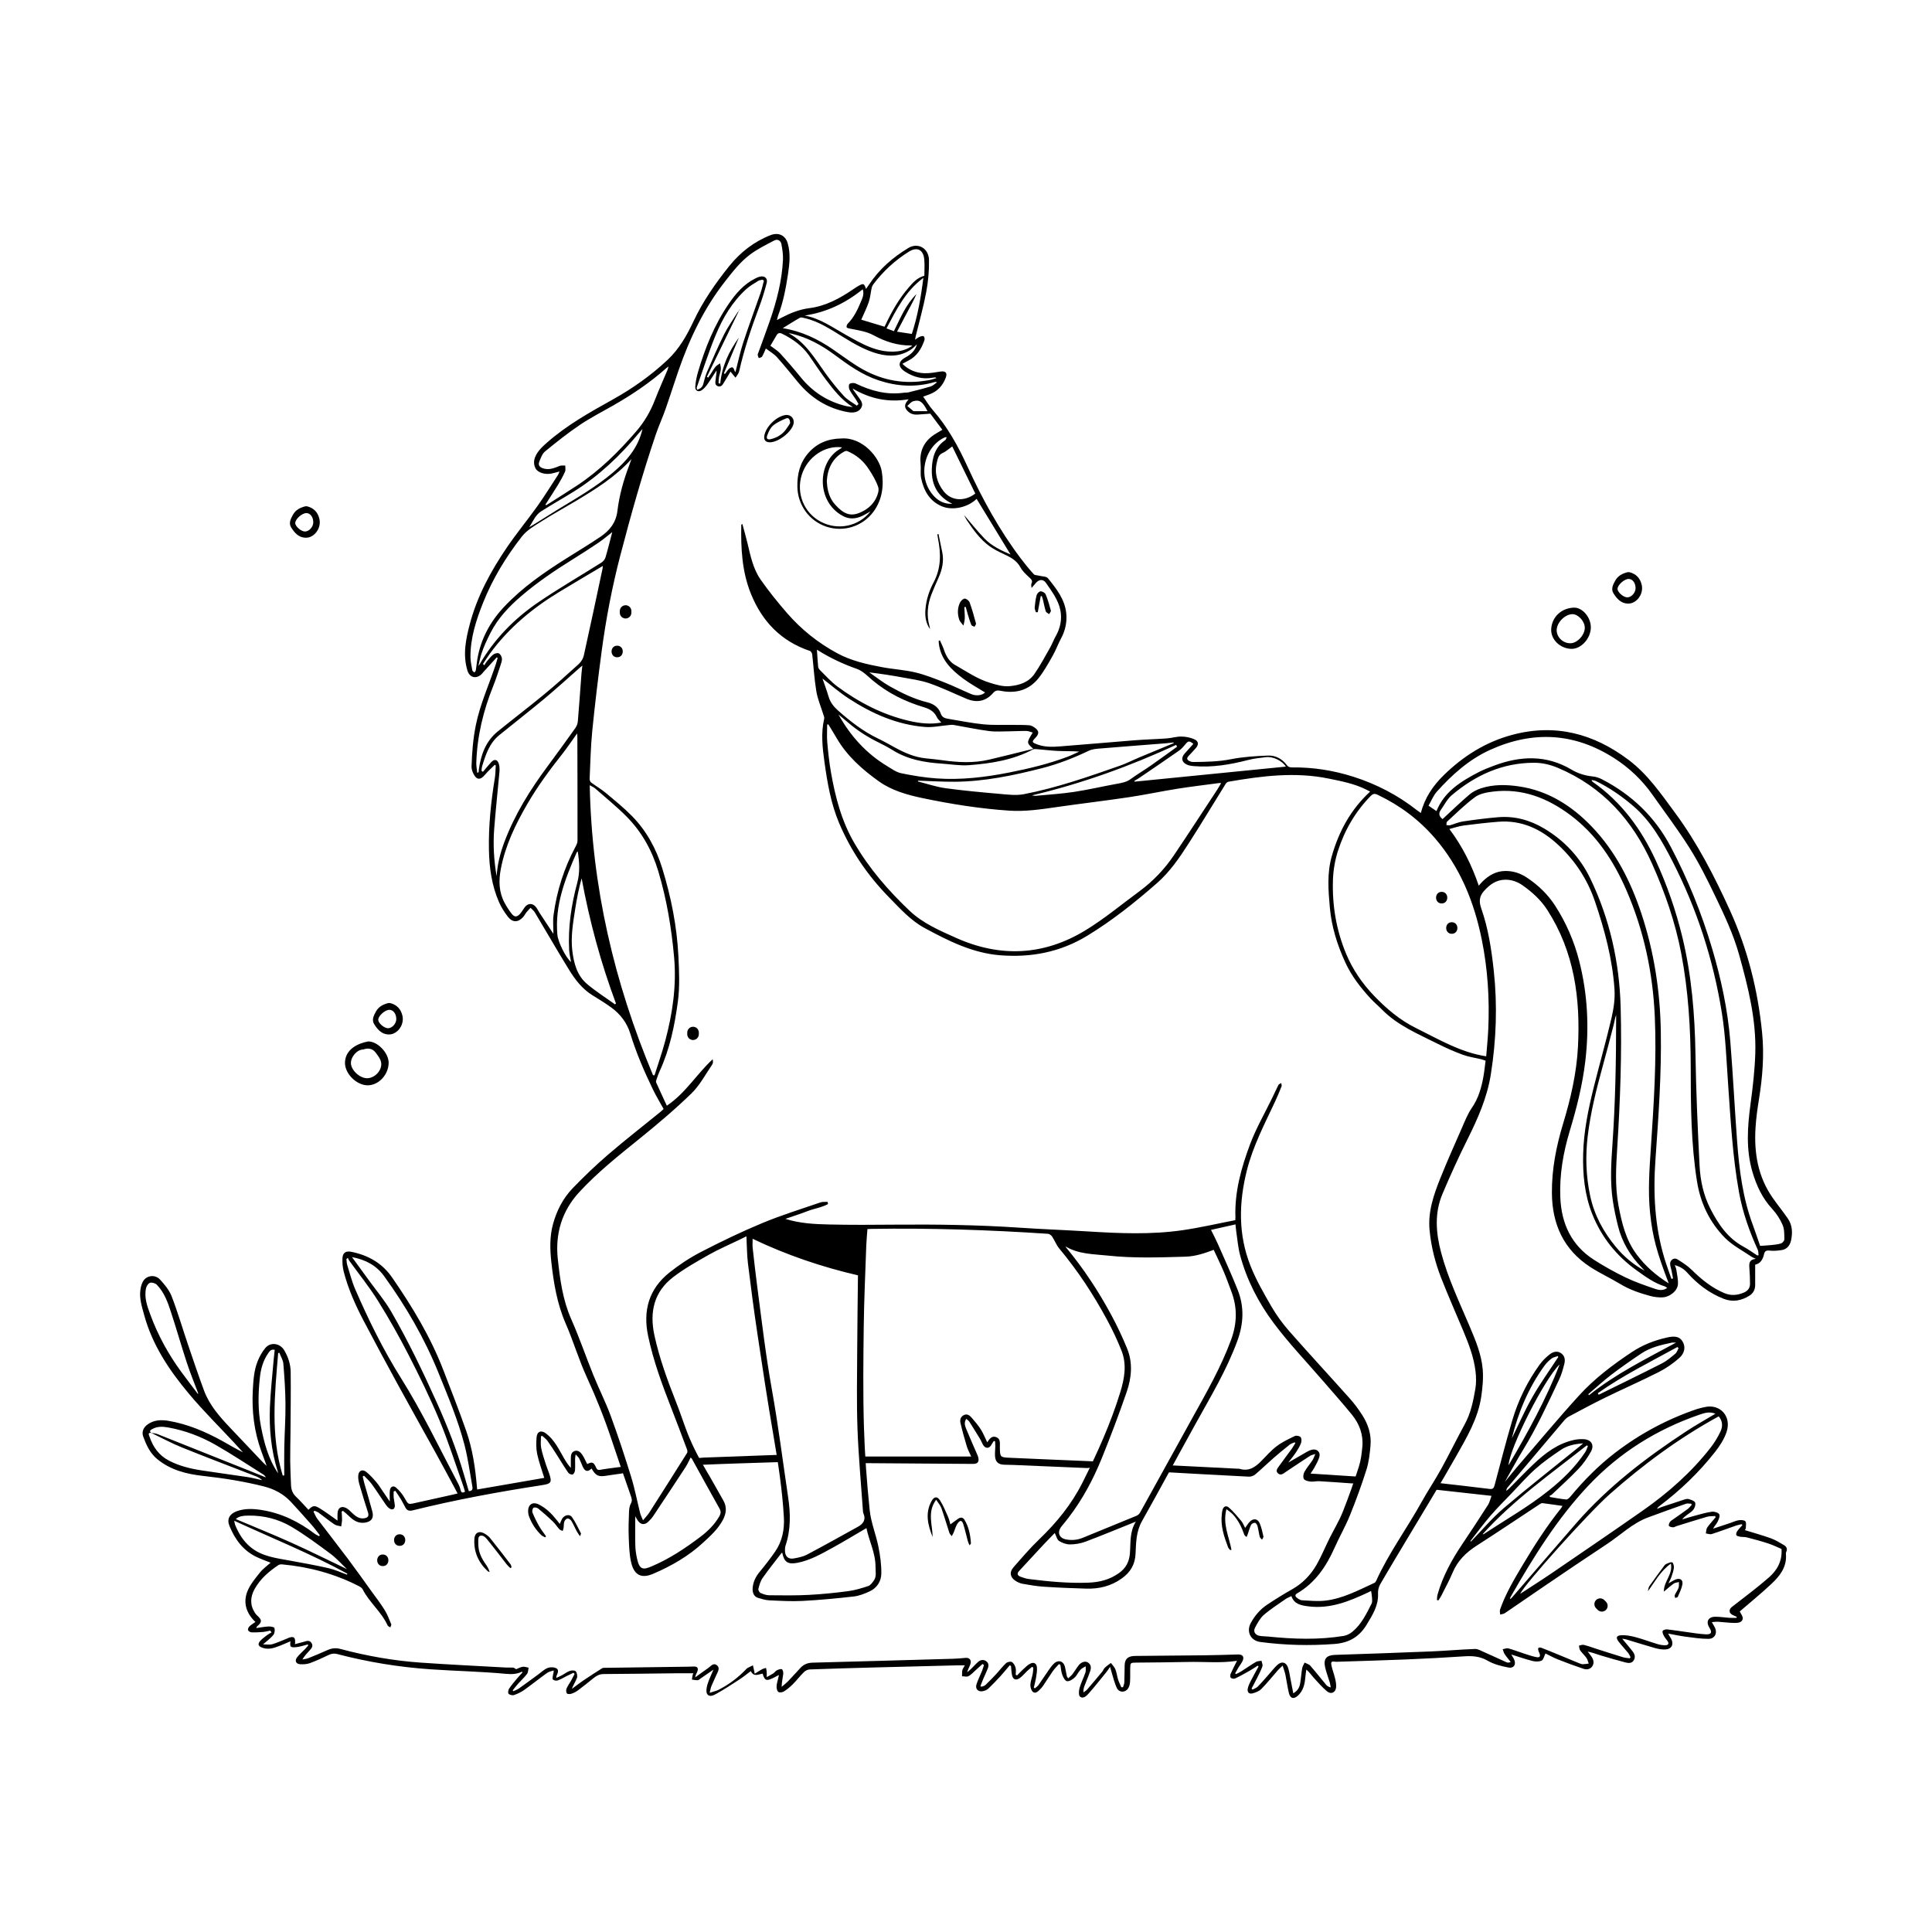 <?xml version="1.0" encoding="utf-8"?>
<!-- Generator: Adobe Illustrator 27.5.0, SVG Export Plug-In . SVG Version: 6.00 Build 0)  -->
<svg version="1.1" xmlns="http://www.w3.org/2000/svg" xmlns:xlink="http://www.w3.org/1999/xlink" x="0px" y="0px"
	 viewBox="0 0 500 500" style="enable-background:new 0 0 500 500;" xml:space="preserve">
<g id="BACKGROUND">
	<rect style="fill:#FFFFFF;" width="500" height="500"/>
</g>
<g id="OBJECTS">
	<g>
		<g>
			<path d="M367.704,210.399c1.05-3.973,3.154-7.071,5.99-9.834c5.065-4.936,10.842-8.561,17.688-10.39
				c11.123-2.971,21.043-0.333,30.086,6.476c4.971,3.743,8.412,8.797,12.037,13.706c5.775,7.823,10.179,16.403,14.194,25.229
				c4.595,10.101,7.241,20.683,8.333,31.679c0.572,5.759,0.111,11.488-0.809,17.193c-0.399,2.471-0.745,4.963-0.897,7.458
				c-0.394,6.45,0.617,12.6,4.41,18.036c1.268,1.817,2.669,3.542,3.931,5.363c1.203,1.736,1.29,3.709,0.857,5.701
				c-0.291,1.338-1.083,2.326-2.521,2.521c-0.993,0.135-2.023,0.238-3.009,0.12c-0.848-0.102-1.266,0.082-1.454,0.902
				c-0.308,1.349-0.927,2.454-2.299,2.736c0,1.829,0.011,3.58-0.004,5.331c-0.01,1.191-0.568,2.141-1.552,2.738
				c-2.053,1.247-4.232,1.684-6.568,0.776c-3.734-1.451-6.816-3.811-9.461-6.77c-0.827-0.924-1.787-1.561-3.216-1.954
				c0.172,0.502,0.342,0.829,0.391,1.172c0.177,1.243,0.486,2.501,0.422,3.737c-0.091,1.75-2.138,3.402-4.132,3.44
				c-1.009,0.019-2.053-0.107-3.027-0.368c-2.693-0.724-5.32-1.611-7.741-3.076c-2.533-1.532-5.245-2.775-7.728-4.378
				c-6.945-4.484-9.934-11.098-9.994-19.206c-0.046-6.17,1.139-12.136,2.921-18.009c1.963-6.47,3.471-13.053,3.825-19.809
				c0.657-12.528-0.949-24.605-7.948-35.442c-1.655-2.562-3.869-4.579-6.336-6.317c-1.344-0.947-2.852-1.519-4.551-1.491
				c-2.348,0.038-4.026,1.272-5.5,2.938c-1.209,1.367-1.325,2.701-0.69,4.506c1.822,5.179,2.638,10.609,3.229,16.05
				c0.978,8.997,0.656,17.982-0.759,26.913c-0.949,5.99-3.381,11.461-6.074,16.854c-2.296,4.598-4.42,9.291-6.426,14.024
				c-2.117,4.996-1.723,10.105-0.349,15.256c1.774,6.654,4.736,12.828,7.402,19.126c1.501,3.547,3.008,7.133,3.344,10.991
				c0.205,2.354-0.028,4.788-0.375,7.14c-0.848,5.748-3.825,10.67-6.607,15.602c-3.882,6.882-8.04,13.608-12.086,20.397
				c-2.491,4.181-5.02,8.339-7.458,12.55c-0.397,0.686-0.6,1.606-0.561,2.402c0.151,3.107-1.433,5.54-2.923,8.017
				c-1.888,3.139-4.53,4.737-8.342,5.023c-6.446,0.485-12.829,0.329-19.215-0.517c-2.495-0.33-3.66-2.688-2.456-4.898
				c1.062-1.95,2.431-3.559,4.33-4.813c2.117-1.399,4.25-2.725,6.464-3.975c2.602-1.469,4.76-3.692,6.264-6.341
				c1.228-2.164,2.178-4.485,3.286-6.719c1.143-2.305,2.505-4.519,3.456-6.898c1.54-3.852,2.907-7.78,4.177-11.73
				c0.533-1.656,0.747-3.442,0.903-5.187c0.277-3.103-0.763-5.878-2.691-8.253c-2.355-2.901-4.854-5.685-7.293-8.518
				c-4.351-5.053-8.991-9.89-12.973-15.218c-3.93-5.257-6.961-11.139-8.684-17.554c-0.545-2.03-0.694-4.167-1.011-6.257
				c-0.083-0.551-0.116-1.109-0.177-1.711c-2.14,0.48-4.191,0.941-6.341,1.423c0.602,1.226,1.225,2.391,1.756,3.598
				c1.745,3.969,3.553,7.915,5.155,11.942c1.742,4.379,1.535,8.753-0.103,13.215c-2.768,7.539-6.882,14.367-10.745,21.338
				c-4.669,8.424-9.216,16.916-13.937,25.311c-1.507,2.68-1.515,5.536-1.652,8.406c-0.133,2.78-1.282,4.776-3.606,6.425
				c-2.815,1.997-5.854,2.702-9.165,2.608c-3.664-0.104-7.329-0.258-10.987-0.497c-1.822-0.119-3.635-0.435-5.437-0.75
				c-0.641-0.112-1.289-0.398-1.843-0.748c-1.412-0.894-1.681-2.236-0.58-3.496c2.178-2.493,4.338-5.021,6.721-7.31
				c4.467-4.292,8.318-8.999,11.122-14.56c3.833-7.603,7.328-15.342,9.829-23.496c1.08-3.522,1.722-7.137,0.326-10.694
				c-1.08-2.751-2.362-5.441-3.766-8.044c-3.524-6.537-7.598-12.717-12.364-18.433c-0.754-0.904-1.173-2.08-1.833-3.073
				c-0.227-0.342-0.703-0.704-1.086-0.729c-15.257-1.019-30.531-1.516-45.824-1.269c-0.277,0.004-0.555,0.031-0.896,0.051
				c-0.105,1.461-0.253,2.888-0.303,4.318c-0.241,6.948-0.565,13.895-0.653,20.845c-0.109,8.648-0.203,17.305,0.048,25.948
				c0.209,7.221,0.753,14.446,1.493,21.634c0.329,3.192,1.621,6.274,2.258,9.449c0.46,2.296,0.793,4.668,0.749,6.998
				c-0.037,1.958-1.116,3.685-3.002,4.556c-1.297,0.599-2.692,1.164-4.092,1.324c-4.411,0.506-8.84,0.924-13.273,1.158
				c-2.878,0.152-5.779-0.026-8.665-0.159c-0.969-0.045-1.938-0.355-2.88-0.637c-0.969-0.29-1.471-1.227-1.39-2.471
				c0.107-1.643,0.79-3.02,1.846-4.291c1.396-1.678,2.731-3.415,3.974-5.209c1.841-2.656,2.441-5.709,2.264-8.867
				c-0.399-7.122-1.494-14.157-2.7-21.185c-1.503-8.755-2.835-17.54-4.149-26.326c-0.903-6.033-1.701-12.083-2.442-18.138
				c-0.281-2.299-0.27-4.633-0.399-7.08c-0.608,0.298-1.252,0.617-1.898,0.931c-2.602,1.264-5.277,2.4-7.79,3.821
				c-3.155,1.785-6.347,3.581-9.22,5.77c-5.043,3.843-6.217,9.098-4.894,15.158c1.286,5.889,3.34,11.507,5.544,17.09
				c0.894,2.263,1.681,4.567,2.509,6.855c1.385,3.83,3.226,7.434,5.311,10.928c1.536,2.574,2.97,5.21,4.462,7.811
				c0.98,1.708,0.755,3.389-0.116,5.035c-1.245,2.353-3.187,4.098-5.113,5.877c-3.812,3.522-8.22,6.046-12.958,8.073
				c-2.773,1.186-4.799,0.573-5.632-2.797c-0.533-2.159-0.57-4.459-0.665-6.703c-0.092-2.178-0.008-4.365,0.073-6.546
				c0.027-0.728,0.133-1.535,0.479-2.149c0.462-0.818,0.185-1.417-0.078-2.167c-1.656-4.726-3.291-9.46-4.867-14.213
				c-1.844-5.564-4.007-10.985-6.458-16.319c-2.072-4.51-3.478-9.322-5.464-13.877c-2.223-5.099-3.11-10.457-3.713-15.897
				c-0.366-3.307-0.451-6.647,0.443-9.889c0.961-3.481,2.604-6.68,5.118-9.274c2.918-3.011,5.949-5.933,9.129-8.664
				c4.443-3.814,9.07-7.414,13.615-11.109c0.271-0.22,0.516-0.472,0.75-0.688c-0.943-1.716-1.928-3.344-2.755-5.048
				c-2.282-4.7-4.338-9.489-5.879-14.499c-0.835-2.717-2.521-4.964-4.814-6.656c-1.615-1.191-3.35-2.221-5.053-3.291
				c-2.585-1.625-4.397-3.987-5.952-6.51c-3.035-4.921-5.915-9.937-8.885-14.898c-0.269-0.45-0.729-0.786-1.1-1.175
				c-0.36,0.393-0.742,0.769-1.074,1.185c-0.306,0.383-0.519,0.845-0.843,1.209c-1.279,1.431-2.742,1.467-3.933-0.064
				c-0.9-1.157-1.714-2.434-2.3-3.773c-1.881-4.298-2.526-8.863-2.617-13.522c-0.123-6.265,0.523-12.465,1.532-18.639
				c0.174-1.067,0.158-2.164,0.23-3.248c-0.087-0.048-0.175-0.096-0.262-0.145c-0.845,0.85-1.757,1.643-2.519,2.562
				c-1.192,1.438-2.188,1.397-3.012-0.296c-0.27-0.555-0.489-1.213-0.47-1.816c0.118-3.628,0.391-7.225,1.129-10.813
				c1.118-5.434,3.424-10.441,5.147-15.654c0.181-0.547,0.32-1.107,0.478-1.661c-0.081-0.044-0.161-0.087-0.242-0.131
				c-1.123,1.236-2.247,2.471-3.369,3.708c-0.213,0.235-0.397,0.502-0.632,0.711c-1.411,1.255-3.039,0.768-3.579-1.02
				c-1.229-4.071-0.43-8.033,0.609-11.981c1.902-7.229,5.415-13.702,9.575-19.824c2.515-3.702,5.381-7.165,7.98-10.813
				c1.859-2.609,3.541-5.345,5.293-8.03c0.144-0.22,0.216-0.488,0.375-0.86c-0.766,0.2-1.397,0.393-2.039,0.527
				c-1.669,0.348-3.595-0.209-4.181-1.358c-0.755-1.479-0.257-2.928,0.61-4.169c0.637-0.912,1.489-1.697,2.331-2.44
				c5.147-4.54,11.09-7.863,17.048-11.181c5.132-2.858,9.916-6.239,14.208-10.271c2.986-2.805,4.982-6.314,6.695-9.964
				c2.435-5.189,5.689-9.853,9.238-14.28c2.842-3.546,6.406-6.35,10.731-8.036c1.993-0.777,3.809,0.022,4.413,2.085
				c0.773,2.643,0.484,5.327,0.082,7.982c-0.551,3.628-1.216,7.236-2.539,10.685c-0.135,0.351-0.193,0.732-0.321,1.233
				c0.488-0.257,0.848-0.448,1.21-0.636c2.265-1.174,4.579-2.118,7.163-2.445c4.27-0.539,7.952-2.56,11.449-4.954
				c0.436-0.298,0.877-0.594,1.341-0.845c1.241-0.673,1.398-0.606,1.882,0.817c0.305-0.431,0.572-0.788,0.817-1.16
				c2.618-3.968,6.118-7.008,10.149-9.434c2.487-1.497,5.282,0.065,5.337,3.141c0.049,2.764-0.212,5.578-0.722,8.298
				c-0.72,3.84-1.796,7.613-2.717,11.415c-0.047,0.195-0.079,0.395-0.173,0.874c0.542-0.342,0.854-0.608,1.215-0.747
				c0.328-0.126,0.823-0.272,1.035-0.119c0.205,0.148,0.282,0.714,0.178,1.014c-0.781,2.26-1.982,4.208-4.231,5.312
				c-0.468,0.23-0.92,0.491-1.475,0.788c1.625,1.591,3.538,2.36,5.657,2.437c1.392,0.051,2.806-0.21,4.195-0.429
				c1.303-0.205,1.846,0.321,1.38,1.569c-0.765,2.045-2.117,3.559-4.216,4.325c-0.522,0.19-1.042,0.383-1.632,0.6
				c0.862,1.213,1.582,2.434,2.499,3.482c3.812,4.351,6.566,9.361,8.945,14.563c3.83,8.373,8.218,16.403,13.763,23.77
				c1.072,1.424,2.207,2.807,3.402,4.129c0.27,0.299,0.908,0.265,1.376,0.389c0.789,0.208,1.895,0.161,2.311,0.674
				c2.168,2.673,4.353,5.432,4.724,9.014c0.234,2.261-0.22,4.478-1.333,6.538c-0.786,1.456-1.345,3.036-2.16,4.474
				c-1.11,1.96-2.215,3.956-3.594,5.725c-2.528,3.243-6.003,4.164-9.944,3.357c-0.809-0.166-1.354-0.054-1.864,0.54
				c-1.941,2.257-4.296,2.641-6.97,1.512c-3.181-1.343-6.301-2.86-9.555-3.99c-2.27-0.788-4.714-1.097-7.095-1.538
				c-2.767-0.512-5.551-0.936-8.444-1.278c1.768,1.219,3.455,2.58,5.32,3.624c3.075,1.722,6.242,3.275,9.711,4.126
				c1.592,0.391,2.909,1.277,3.477,2.96c0.287,0.849,0.982,1.154,1.785,1.285c3.062,0.499,6.111,1.133,9.192,1.44
				c2.547,0.254,5.133,0.117,7.702,0.154c1.406,0.02,2.817-0.019,4.216,0.094c0.521,0.042,1.069,0.367,1.506,0.695
				c1.04,0.782,1.054,1.508,0.147,2.47c-1.092,1.158-1.037,1.254,0.441,1.805c1.954,0.727,3.97,0.642,5.967,0.491
				c6.398-0.485,12.788-1.074,19.185-1.575c2.778-0.217,5.567-0.283,8.346-0.485c1.262-0.092,2.515-0.499,3.768-0.48
				c1.122,0.016,2.314,0.249,3.339,0.698c1.172,0.514,1.194,1.446,0.307,2.39c-0.601,0.64-1.168,1.314-1.786,1.938
				c-0.644,0.65-0.355,1.052,0.313,1.359c0.25,0.115,0.541,0.204,0.812,0.202c3.31-0.03,6.592-0.077,9.887-0.73
				c3.126-0.62,6.359-0.807,9.554-0.936c1.932-0.078,3.643,0.848,4.831,2.431c0.415,0.553,0.845,0.64,1.428,0.633
				c5.378-0.061,10.649,0.778,15.745,2.391c6.025,1.908,11.595,4.798,16.585,8.731C367.028,209.941,367.321,210.129,367.704,210.399
				z M354.589,204.864c-0.425-0.22-0.729-0.382-1.037-0.536c-3.072-1.528-6.411-2.164-9.727-2.84
				c-8.68-1.77-17.285-0.675-25.868,0.817c-0.266,0.046-0.579,0.27-0.723,0.503c-3.206,5.151-6.322,10.359-9.603,15.461
				c-2.367,3.682-4.85,7.339-8.161,10.244c-5.707,5.008-11.64,9.74-18.151,13.695c-6.916,4.2-14.448,5.643-22.442,5.018
				c-7.166-0.56-13.413-3.722-19.572-7.045c-3.616-1.951-6.348-5.017-9.192-7.919c-5.525-5.636-9.917-12.057-12.974-19.311
				c-2.106-4.997-3.016-10.352-3.766-15.709c-0.524-3.748-0.949-7.499-0.07-11.264c0.077-0.332-0.124-0.742-0.235-1.103
				c-0.61-1.984-1.458-3.926-1.799-5.954c-0.53-3.154-0.704-6.367-1.071-9.55c-0.037-0.325-0.299-0.808-0.564-0.897
				c-7.495-2.52-12.425-7.644-15.331-14.894c-2.296-5.727-2.58-11.717-2.459-17.77c0.001-0.037,0.093-0.073,0.28-0.21
				c0.46,1.715,0.944,3.362,1.34,5.031c0.776,3.267,1.452,6.614,3.403,9.395c2.103,2.999,4.415,5.868,6.82,8.635
				c3.707,4.267,8.068,7.759,13.074,10.443c3.607,1.934,7.527,2.802,11.479,3.55c2.874,0.544,5.831,0.696,8.668,1.372
				c2.587,0.616,5.09,1.628,7.577,2.602c2.328,0.912,4.573,2.035,6.879,3.006c1.388,0.584,2.921,0.276,3.565-0.427
				c-1.857-1.164-3.837-2.238-5.629-3.566c-3.142-2.329-5.886-5.007-6.344-9.216c-0.022-0.202-0.003-0.408-0.003-0.612
				c0.104-0.024,0.208-0.047,0.312-0.071c0.358,0.828,0.775,1.636,1.06,2.488c0.533,1.599,1.397,3.038,2.826,3.846
				c2.932,1.659,5.708,3.618,9.005,4.62c1.734,0.527,3.385,1.05,5.243,0.871c2.546-0.245,4.843-1.029,6.318-3.16
				c1.519-2.193,2.773-4.572,4.098-6.895c0.523-0.916,0.868-1.932,1.393-2.847c1.21-2.109,1.674-4.397,1.217-6.729
				c-0.523-2.67-2.195-4.85-3.7-7.05c-0.754-1.103-1.859-0.987-2.73,0.081c-0.276,0.339-0.569,0.663-1.036,1.205
				c-0.027-0.566-0.141-0.884-0.035-1.087c0.436-0.84-0.075-1.21-0.624-1.72c-0.816-0.76-1.688-1.561-2.2-2.524
				c-1.013-1.907-2.752-2.711-4.543-3.556c-1.169-0.552-2.351-1.131-3.396-1.881c-2.476-1.777-4.229-4.229-5.909-6.724
				c-0.326-0.484-0.557-1.032-0.752-1.4c1.687,1.96,3.37,4.089,5.24,6.039c1.91,1.992,4.392,3.152,6.786,4.178
				c-2.917-4.78-5.857-9.6-8.783-14.395c-2.22,2.2-6.204,3.113-9.008,1.923c-3.2-1.358-4.668-4.076-5.342-7.27
				c-0.249-1.182-0.012-2.458-0.139-3.676c-0.305-2.939,0.605-5.36,2.941-7.176c0.793-0.617,1.712-1.073,2.689-1.673
				c-1.088-1.458-2.199-2.946-3.113-4.171c-1.324,0.095-2.322,0.178-3.321,0.236c-1.164,0.067-2.128-0.292-2.856-1.268
				c-0.73-0.979-0.236-1.754,0.557-2.7c-5.351,0.923-10.065-0.184-14.466-2.76c0.076,0.144,0.153,0.341,0.272,0.508
				c0.491,0.689,1.009,1.357,1.488,2.054c0.464,0.675,0.937,1.386,0.526,2.248c-0.438,0.92-1.27,1.296-2.233,1.371
				c-0.451,0.035-0.919-0.015-1.366-0.098c-5.215-0.966-9.426-3.615-12.795-7.666c-1.827-2.197-3.603-4.44-5.512-6.564
				c-0.765-0.852-1.826-1.438-2.86-2.227c-0.406,0.897-0.629,1.535-0.979,2.093c-0.138,0.22-0.558,0.263-0.85,0.386
				c-0.099-0.274-0.258-0.543-0.277-0.823c-0.016-0.228,0.129-0.47,0.212-0.702c0.97-2.686,1.972-5.36,2.906-8.058
				c1.781-5.149,3.164-10.398,3.419-15.869c0.063-1.351-0.158-2.736-0.414-4.073c-0.171-0.893-1.005-1.347-1.798-0.934
				c-2.146,1.118-4.35,2.205-6.278,3.643c-2.547,1.901-4.503,4.42-6.473,6.936c-5.448,6.958-9.185,14.774-12.057,23.056
				c-1.156,3.331-2.204,6.7-3.374,10.026c-0.782,2.222-1.773,4.372-2.529,6.602c-3.48,10.261-6.406,20.683-9.146,31.166
				c-2.145,8.211-3.738,16.514-4.858,24.91c-0.914,6.854-1.742,13.722-2.43,20.602c-0.41,4.104-0.486,8.242-0.68,12.367
				c-0.015,0.325,0.129,0.793,0.367,0.972c1.23,0.927,2.586,1.696,3.766,2.678c2.329,1.94,4.701,3.856,6.82,6.013
				c3.775,3.843,6.291,8.484,7.87,13.625c2.279,7.418,3.78,14.996,4.156,22.748c0.189,3.901,0.365,7.874-0.153,11.721
				c-0.828,6.142-2.073,12.249-4.715,17.951c-0.311,0.67-0.543,1.378-0.784,2.079c-0.088,0.257-0.214,0.596-0.12,0.807
				c0.897,2.018,1.837,4.016,2.774,6.039c4.866-3.267,7.743-8.224,11.869-12.027c0.082,0.504,0.126,1.009-0.096,1.332
				c-1.756,2.556-3.235,5.414-5.423,7.536c-4.297,4.168-8.895,8.046-13.558,11.809c-5.361,4.327-10.742,8.613-15.43,13.684
				c-4.544,4.916-6.293,10.812-5.577,17.379c0.576,5.285,1.264,10.546,3.469,15.523c2.112,4.767,3.797,9.721,5.758,14.558
				c1.43,3.527,3.165,6.937,4.473,10.505c1.906,5.197,3.641,10.461,5.274,15.751c0.953,3.09,1.553,6.288,2.341,9.431
				c0.135,0.536,0.414,1.036,0.737,1.822c0.699-0.857,1.246-1.407,1.654-2.046c3.266-5.112,6.511-10.239,9.739-15.376
				c0.132-0.209,0.112-0.6,0.018-0.851c-1.336-3.565-2.675-7.13-4.058-10.677c-2.398-6.15-4.691-12.324-6.045-18.816
				c-1.375-6.587,0.249-12.163,5.542-16.374c2.555-2.032,5.337-3.863,8.236-5.359c5.17-2.668,10.426-5.205,15.797-7.434
				c4.907-2.037,10.007-3.609,15.037-5.343c0.562-0.194,1.222-0.101,1.837-0.141c0.042,0.189,0.083,0.377,0.125,0.566
				c-1.657,0.917-3.593,1.159-5.344,1.844c-1.82,0.712-3.689,1.296-5.698,1.992c3.866,1.214,7.645,1.368,11.401,1.455
				c5.609,0.13,11.223,0.093,16.835,0.043c10.876-0.096,21.742,0.06,32.598,0.798c5.773,0.393,11.56,0.591,17.336,0.949
				c8.218,0.509,16.442,0.876,24.621-0.312c4.586-0.666,9.116-1.722,13.65-2.598c0.019-0.43,0.039-0.604,0.033-0.777
				c-0.232-6.585,1.529-12.816,3.788-18.858c1.562-4.178,3.84-8.087,5.792-12.118c0.523-1.079,1.004-2.18,1.556-3.243
				c0.116-0.223,0.462-0.325,0.702-0.483c0.041,0.284,0.195,0.613,0.103,0.845c-0.534,1.343-1.092,2.679-1.704,3.989
				c-2.711,5.807-5.689,11.459-7.279,17.776c-2.107,8.371-2.248,16.581,0.917,24.627c1.439,3.656,3.431,7.118,5.408,10.531
				c1.318,2.275,2.893,4.448,4.63,6.424c5.17,5.885,10.499,11.63,15.714,17.476c1.193,1.338,2.273,2.801,3.234,4.315
				c1.507,2.373,2.355,5.008,2.096,7.841c-0.191,2.095-0.42,4.24-1.05,6.231c-1.262,3.99-2.702,7.934-4.274,11.813
				c-1.161,2.864-2.718,5.566-3.976,8.394c-2.153,4.838-5.007,9.07-9.695,11.805c-0.587,0.343-0.526,0.753-0.115,1.086
				c0.395,0.32,0.9,0.675,1.373,0.699c2.036,0.106,4.106,0.327,6.112,0.084c4.547-0.551,8.563-2.722,12.659-4.601
				c0.195-0.09,0.352-0.343,0.449-0.555c3.25-7.163,7.932-13.502,11.729-20.351c1.607-2.9,3.47-5.658,5.07-8.561
				c2.111-3.831,4.028-7.769,6.124-11.608c1.554-2.847,2.174-5.958,2.72-9.075c0.263-1.505,0.229-3.109,0.046-4.634
				c-0.441-3.673-1.779-7.103-3.193-10.494c-1.901-4.558-3.917-9.07-5.71-13.669c-1.542-3.953-2.576-8.071-2.983-12.309
				c-0.46-4.793,1.081-9.217,2.821-13.55c1.746-4.348,3.655-8.631,5.542-12.921c0.779-1.77,1.491-3.618,2.577-5.193
				c1.68-2.437,2.456-5.133,2.971-7.955c0.257-1.408,0.393-2.837,0.583-4.254c-0.496-0.165-0.821-0.299-1.16-0.381
				c-1.574-0.379-3.207-0.592-4.715-1.148c-2.245-0.828-4.448-1.8-6.586-2.877c-5.029-2.533-10.295-4.698-14.35-8.827
				c-0.964-0.982-2.034-1.863-2.964-2.874c-2.591-2.815-4.936-5.844-6.532-9.326c-2.065-4.506-3.555-9.204-3.998-14.195
				c-0.395-4.444-0.754-8.884,0.488-13.249C346.471,215.229,349.516,209.534,354.589,204.864z M316.036,202.654
				c-0.288,0-0.418-0.015-0.544,0.002c-3.601,0.483-7.212,0.903-10.799,1.474c-4.179,0.665-8.322,1.559-12.507,2.182
				c-6.175,0.92-12.378,1.65-18.559,2.537c-4.128,0.592-8.255,1.229-12.432,0.946c-7.579-0.513-15.072-1.698-22.501-3.258
				c-3.955-0.831-7.921-1.962-11.202-4.298c-4.306-3.065-8.302-6.587-11.01-11.289c-0.677-1.176-1.405-2.323-2.109-3.484
				c-0.1,0.018-0.2,0.035-0.3,0.053c0,1.537-0.112,3.085,0.025,4.61c0.237,2.633,0.516,5.272,0.977,7.873
				c1.124,6.341,2.716,12.493,6.028,18.172c3.853,6.609,8.761,12.272,14.26,17.494c3.477,3.302,7.805,5.145,12.095,7.065
				c11.437,5.119,22.646,4.565,33.318-1.887c4.961-2.999,9.461-6.764,14.145-10.217c3.499-2.579,6.467-5.701,8.892-9.294
				c3.769-5.585,7.436-11.238,11.14-16.867C315.315,203.919,315.63,203.337,316.036,202.654z M384.63,273.376
				c0.177-2.286,0.427-4.662,0.534-7.044c0.351-7.82-0.136-15.588-1.702-23.267c-1.973-9.68-5.573-18.595-12.131-26.181
				c-4.159-4.812-9.103-8.491-14.823-11.206c-0.795-0.377-1.227-0.243-1.804,0.347c-3.975,4.07-6.751,8.883-8.462,14.25
				c-0.771,2.419-1.206,5.03-1.282,7.569c-0.195,6.51,0.859,12.826,3.379,18.909c1.721,4.155,4.195,7.755,7.256,10.947
				c3.2,3.338,6.687,6.311,10.927,8.395C372.336,268.952,377.906,272.342,384.63,273.376z M275.75,322.569
				c0.05,0.09,0.087,0.19,0.152,0.268c4.512,5.457,8.403,11.338,11.745,17.569c1.498,2.792,2.863,5.673,4.057,8.607
				c1.508,3.703,1.143,7.552-0.114,11.207c-1.982,5.764-4.145,11.471-6.43,17.123c-2.226,5.507-5.02,10.735-8.657,15.471
				c-0.58,0.755-1.192,1.486-1.788,2.229c-1.197,1.494-0.664,3.014,1.182,3.36c1.492,0.28,2.932,0.152,4.353-0.435
				c4.628-1.911,9.274-3.78,13.9-5.696c0.352-0.146,0.706-0.472,0.892-0.807c4.551-8.205,9.063-16.432,13.616-24.636
				c3.627-6.537,7.343-13.01,9.942-20.076c1.571-4.273,1.664-8.378,0.052-12.579c-0.645-1.68-1.231-3.383-1.936-5.037
				c-0.823-1.929-1.746-3.815-2.607-5.677c-2.497,0.942-4.833,1.694-7.341,1.768c-6.704,0.196-13.407,0.438-20.098-0.285
				C282.968,324.542,279.162,324.621,275.75,322.569z M194.781,320.597c0,0.906-0.069,1.649,0.012,2.376
				c0.368,3.328,0.745,6.656,1.179,9.976c1.161,8.879,2.194,17.768,3.777,26.596c1.667,9.295,2.844,18.677,4.232,28.022
				c0.624,4.198,0.685,8.362-0.69,12.454c-0.142,0.422-0.147,0.906-0.138,1.36c0.029,1.415,0.867,2.197,2.263,1.948
				c1.171-0.208,2.4-0.45,3.435-0.996c4.426-2.336,8.792-4.783,13.173-7.203c1.409-0.779,2.145-1.853,1.41-3.513
				c-0.083-0.187-0.093-0.414-0.107-0.624c-0.489-7.072-1.152-14.138-1.41-21.218c-0.247-6.77-0.102-13.555-0.074-20.333
				c0.027-6.419,0.127-12.837,0.197-19.386C212.713,327.898,203.588,324.815,194.781,320.597z M373.342,211.976
				c2.314-2.135,4.547-4.295,6.902-6.313c0.857-0.734,1.95-1.294,3.029-1.647c3.224-1.056,6.587-0.974,9.863-0.491
				c7.538,1.112,13.675,5.038,18.827,10.416c6.11,6.379,10.043,14.105,12.811,22.438c3.287,9.892,4.857,20.065,5.041,30.481
				c0.196,11.1-0.599,22.155-1.383,33.208c-0.617,8.702-0.207,17.282,2.348,25.677c0.535,1.759,1.186,3.483,1.783,5.224
				c0.14-0.039,0.28-0.077,0.42-0.116c-0.128-0.666-0.25-1.333-0.387-1.997c-0.12-0.582-0.343-1.156-0.366-1.741
				c-0.041-1.039,1.007-1.749,1.875-1.207c1.3,0.813,2.624,1.662,3.709,2.728c2.513,2.469,5.178,4.652,8.469,6.029
				c1.741,0.728,3.367,0.547,5.017-0.145c1.002-0.42,1.607-1.171,1.6-2.278c-0.008-1.336-0.052-2.675-0.157-4.007
				c-0.092-1.166-0.154-2.252,1.654-2.453c-0.53-0.251-0.803-0.337-1.028-0.493c-2.342-1.617-4.983-2.942-6.949-4.934
				c-3.95-4.001-6.331-8.954-7.23-14.56c-1.577-9.834-1.619-19.771-1.636-29.674c-0.017-9.886-0.608-19.69-2.456-29.383
				c-1.531-8.031-4.203-15.748-7.542-23.204c-5.031-11.234-12.754-19.887-24.293-24.78c-2.012-0.853-4.073-1.355-6.261-1.352
				c-8.194,0.014-15.16,3.21-21.288,8.394c-1.171,0.991-1.904,2.503-2.82,3.789C372.251,210.49,372.41,211.286,373.342,211.976z
				 M431.867,332.136c-3.092-8.062-4.185-12.014-4.829-18.231c-0.581-5.607-0.17-11.216,0.201-16.818
				c0.75-11.343,1.529-22.676,1.017-34.064c-0.508-11.305-2.818-22.179-7.312-32.555c-3.296-7.611-7.746-14.43-14.491-19.488
				c-5.96-4.47-12.549-7.053-20.14-6.109c-1.574,0.196-3.348,0.527-4.572,1.422c-2.58,1.887-4.864,4.18-7.24,6.339
				c-0.18,0.163-0.126,0.585-0.18,0.886c0.309,0.026,0.641,0.14,0.921,0.064c1.12-0.306,2.203-0.819,3.339-0.987
				c3.035-0.448,6.083-0.846,9.14-1.101c4.282-0.358,8.23,0.733,11.928,2.936c5.26,3.133,9.305,7.517,11.904,12.907
				c5.041,10.455,7.545,21.638,7.867,33.242c0.338,12.181-0.119,24.35-0.885,36.512c-0.31,4.921-0.603,9.874,0.311,14.787
				c0.85,4.568,1.893,9.038,4.787,12.867C425.853,327.681,428.531,330.05,431.867,332.136z M431.468,333.308
				c-0.252-0.158-0.439-0.335-0.659-0.404c-2.712-0.844-4.961-2.496-7.228-4.119c-5.242-3.755-9.13-8.608-11.509-14.588
				c-1.985-4.991-2.487-10.258-2.351-15.589c0.148-5.817,1.316-11.485,2.709-17.102c1.485-5.985,3.194-11.916,4.598-17.919
				c0.572-2.447,0.968-5.046,0.802-7.532c-0.523-7.824-2.536-15.342-5.056-22.762c-1.95-5.742-5.158-10.59-9.534-14.659
				c-4.342-4.036-9.424-6.459-15.54-5.96c-2.987,0.244-5.968,0.581-8.939,0.972c-1.193,0.157-2.352,0.571-3.664,0.903
				c3.432,4.559,5.806,9.403,7.606,14.658c0.403-0.445,0.689-0.8,1.013-1.115c1.616-1.569,3.435-2.635,5.795-2.681
				c2.109-0.041,3.983,0.601,5.676,1.731c2.901,1.938,5.397,4.313,7.299,7.272c2.81,4.373,4.874,9.11,6.164,14.106
				c2.228,8.625,2.674,17.414,1.607,26.264c-0.733,6.079-2.221,11.995-3.988,17.844c-1.706,5.647-2.709,11.403-2.459,17.316
				c0.285,6.748,2.879,12.344,8.693,16.083c2.633,1.693,5.392,3.225,8.213,4.584c2.43,1.17,5.008,2.054,7.566,2.931
				C429.27,333.883,430.405,334.112,431.468,333.308z M455.515,322.43c1.111-0.077,1.981-0.108,2.844-0.204
				c0.866-0.096,1.755-0.164,2.572-0.431c0.377-0.123,0.866-0.698,0.86-1.06c-0.021-1.248,0.028-2.607-0.447-3.71
				c-0.644-1.496-1.58-2.951-2.687-4.148c-2.568-2.777-4.087-6.03-5.133-9.608c-1.709-5.849-1.279-11.708-0.478-17.627
				c0.58-4.291,1.074-8.617,1.218-12.94c0.292-8.781-1.845-17.213-4.176-25.594c-1.493-5.367-3.877-10.376-6.273-15.364
				c-1.998-4.16-4.072-8.318-6.521-12.22c-2.978-4.743-6.384-9.219-9.609-13.807c-2.695-3.835-6.069-7.036-9.974-9.531
				c-10.254-6.551-20.999-7.148-32.078-2.116c-5.455,2.478-9.791,6.385-13.737,10.758c-0.958,1.061-1.502,2.496-2.193,3.684
				c0.795,0.543,1.396,0.954,2.053,1.403c2.023-5.038,6.306-7.676,10.821-10.033c1.309-0.683,2.704-1.216,4.09-1.737
				c6.836-2.565,13.562-2.829,20.067,1.05c1.694,1.01,3.525,1.552,5.493,1.753c0.821,0.083,1.669,0.369,2.406,0.752
				c7.69,3.999,13.664,9.696,17.748,17.436c4.432,8.399,7.971,17.12,10.677,26.22c2.353,7.912,4.074,15.935,4.744,24.152
				c0.702,8.616,1.12,17.254,1.762,25.875c0.546,7.331,1.456,14.608,4.043,21.566C454.317,318.858,454.948,320.795,455.515,322.43z
				 M168.999,278.251c0.129,0.015,0.258,0.03,0.387,0.046c0.933-2.971,1.977-5.913,2.777-8.92
				c1.888-7.092,2.959-14.254,2.294-21.662c-0.677-7.552-1.912-14.968-4.088-22.226c-1.619-5.398-4.288-10.232-8.27-14.223
				c-2.536-2.542-5.337-4.819-8.039-7.193c-0.368-0.323-0.85-0.518-1.436-0.865C153.139,229.496,158.975,254.335,168.999,278.251z
				 M454.78,324.91c0.111-0.022,0.222-0.043,0.333-0.065c-0.063-0.473-0.015-0.997-0.205-1.412
				c-2.181-4.769-3.916-9.709-4.848-14.854c-1.669-9.216-2.16-18.567-2.82-27.896c-0.438-6.191-0.644-12.433-1.623-18.545
				c-2.2-13.737-6.438-26.876-12.809-39.285c-2.684-5.226-5.532-10.312-10.099-14.233c-2.968-2.548-6.143-4.731-9.636-6.462
				c-0.352-0.174-0.776-0.202-1.166-0.298c0.066,0.311,0.197,0.423,0.337,0.521c7.372,5.175,12.51,12.169,16.235,20.242
				c2.933,6.356,5.223,12.972,6.881,19.768c2.436,9.988,3.261,20.167,3.426,30.439c0.154,9.594,0.575,19.186,1.058,28.77
				c0.194,3.844,0.982,7.647,2.758,11.132c2.041,4.006,4.488,7.678,8.61,9.907C452.45,323.307,453.594,324.148,454.78,324.91z
				 M156.014,146.463c-3.815,2.273-7.547,4.465-11.247,6.709c-6.943,4.211-13.104,9.313-17.929,15.912
				c-0.653,0.893-1.238,1.833-1.855,2.752c0.13,0.113,0.26,0.225,0.39,0.338c0.15-0.265,0.265-0.56,0.457-0.789
				c0.566-0.676,1.099-1.404,1.772-1.955c0.367-0.3,1.089-0.51,1.476-0.346c0.398,0.168,0.758,0.819,0.816,1.297
				c0.068,0.559-0.159,1.177-0.347,1.74c-0.604,1.805-1.181,3.624-1.89,5.388c-2.572,6.398-4.183,13.003-4.392,19.915
				c-0.025,0.828,0.157,1.662,0.255,2.598c0.301-0.159,0.348-0.17,0.349-0.186c0.022-0.245,0.024-0.493,0.059-0.737
				c0.543-3.798,1.783-7.277,4.866-9.783c3.966-3.225,8.04-6.317,11.982-9.571c3.07-2.534,6.039-5.195,8.983-7.876
				c0.612-0.557,1.147-1.401,1.326-2.201c1.662-7.46,3.238-14.938,4.835-22.412C155.969,147.029,155.977,146.791,156.014,146.463z
				 M143.22,241.682c0-1.775-0.168-3.311,0.029-4.799c0.834-6.278,2.727-12.233,5.728-17.826c0.241-0.449,0.481-0.974,0.481-1.464
				c0.01-8.962-0.016-17.923-0.038-26.885c-0.001-0.281-0.038-0.562-0.063-0.896c-1.33,1.85-2.52,3.643-3.85,5.327
				c-3.263,4.13-6.376,8.352-9.027,12.914c-3.083,5.305-5.714,10.769-6.874,16.859c-0.578,3.036-0.504,5.965,0.979,8.736
				c0.53,0.989,1.147,1.946,1.837,2.83c0.702,0.899,1.357,0.9,2.119,0.07c0.472-0.514,0.815-1.144,1.228-1.712
				c0.818-1.126,2.074-1.181,2.935-0.094c0.369,0.466,0.62,1.025,0.948,1.526C140.805,238.028,141.966,239.781,143.22,241.682z
				 M163.403,118.821c-4.2,4.665-9.426,7.881-14.699,11.032c-2.878,1.719-5.827,3.324-8.65,5.129
				c-1.794,1.147-3.683,2.179-5.055,3.945c-4.073,5.242-7.505,10.853-9.964,17.023c-1.808,4.535-3.321,9.168-3.28,14.132
				c0.01,1.149,0.285,2.299,0.494,3.438c0.036,0.197,0.358,0.342,0.547,0.51c0.122-0.191,0.32-0.369,0.353-0.574
				c0.157-0.983,0.233-1.98,0.404-2.961c0.905-5.201,3.337-9.649,6.916-13.452c4.73-5.026,10.368-8.916,16.178-12.57
				c2.928-1.841,5.893-3.627,8.757-5.562c2.347-1.585,4.016-3.639,4.378-6.659c0.498-4.146,1.639-8.157,3.144-12.057
				C163.102,119.744,163.245,119.28,163.403,118.821z M128.531,226.758c0.177-3.044,0.922-5.951,1.969-8.76
				c2.684-7.204,6.732-13.643,11.289-19.789c2.416-3.258,4.798-6.541,7.148-9.846c0.346-0.486,0.562-1.147,0.613-1.747
				c0.346-4.112,0.63-8.229,0.941-12.344c0.046-0.604,0.134-1.205,0.227-2.027c-0.312,0.256-0.416,0.338-0.516,0.425
				c-3.1,2.722-6.145,5.509-9.312,8.151c-3.846,3.208-7.806,6.279-11.693,9.439c-2.545,2.07-3.502,5.045-4.414,8.026
				c-0.116,0.379-0.12,0.792-0.175,1.19c0.124,0.092,0.249,0.183,0.373,0.275c0.705-0.828,1.387-1.678,2.122-2.478
				c0.843-0.918,1.656-0.76,2.006,0.448c0.191,0.658,0.204,1.401,0.142,2.092c-0.434,4.882-0.974,9.755-1.351,14.641
				C127.583,218.574,127.814,222.688,128.531,226.758z M212.854,175.606c0.465,1.358,1.086,2.992,1.577,4.663
				c0.437,1.488,1.315,2.607,2.451,3.61c3.183,2.812,6.501,5.414,10.367,7.257c1.526,0.728,2.993,1.579,4.48,2.388
				c2.464,1.339,5.005,2.444,7.836,2.731c1.473,0.149,2.947,0.298,4.412,0.503c4.007,0.562,8.011,0.769,11.988-0.162
				c3.757-0.88,7.496-1.832,11.455-2.805c-1.772-1.566-1.772-1.566-0.151-4.204c-0.566-0.154-1.084-0.407-1.606-0.415
				c-1.444-0.024-2.888,0.076-4.333,0.086c-1.795,0.012-3.613,0.161-5.38-0.069c-3.071-0.4-6.109-1.054-9.164-1.58
				c-0.365-0.063-0.754-0.007-1.129,0.025c-2.1,0.179-4.224,0.665-6.296,0.499c-7.239-0.58-13.703-3.452-19.71-7.363
				C217.216,179.188,215.009,177.259,212.854,175.606z M141.17,130.568c0.057,0.068,0.113,0.135,0.17,0.203
				c2.668-1.704,5.361-3.371,8-5.119c5.874-3.888,10.816-8.787,15.39-14.112c2.082-2.425,3.621-5.088,4.766-8.046
				c1.003-2.593,2.15-5.131,3.227-7.696c0.101-0.241,0.155-0.501,0.29-0.945c-0.288,0.203-0.407,0.271-0.506,0.359
				c-4.224,3.78-8.899,6.916-13.808,9.723c-2.907,1.662-5.907,3.191-8.675,5.061c-3.118,2.105-6.072,4.464-8.985,6.85
				c-0.718,0.588-1.076,1.677-1.46,2.594c-0.401,0.958,0.118,1.514,1.053,1.796c1.51,0.456,2.829-0.106,4.184-0.651
				c0.436-0.175,0.98-0.081,1.474-0.11c-0.01,0.532,0.137,1.134-0.061,1.584c-0.51,1.157-1.128,2.275-1.786,3.358
				C143.386,127.154,142.264,128.853,141.17,130.568z M164.401,392.395c0,2.754-0.047,5.222,0.021,7.686
				c0.031,1.12,0.214,2.251,0.456,3.349c0.645,2.934,1.652,2.832,3.739,1.952c4.596-1.939,8.688-4.666,12.638-7.648
				c1.96-1.48,3.678-3.183,4.912-5.33c0.37-0.644,0.466-1.232,0.052-1.967c-2.424-4.301-4.79-8.635-7.182-12.954
				c-0.054-0.098-0.183-0.155-0.316-0.263c-0.459,0.88-0.817,1.733-1.315,2.495c-2.779,4.25-5.585,8.483-8.404,12.707
				c-0.349,0.523-0.797,0.992-1.258,1.424c-0.916,0.858-1.862,0.764-2.619-0.232C164.897,393.314,164.736,392.966,164.401,392.395z
				 M202.447,401.854c-0.064,0.021-0.154,0.022-0.187,0.066c-1.65,2.15-3.356,4.262-4.91,6.48c-0.563,0.803-0.831,1.842-1.086,2.813
				c-0.077,0.292,0.261,0.906,0.559,1.041c0.696,0.316,1.481,0.592,2.232,0.599c3.419,0.033,6.844,0.081,10.256-0.095
				c3.409-0.176,6.816-0.523,10.2-0.97c1.761-0.232,3.498-0.763,5.192-1.323c0.56-0.185,1.017-0.834,1.402-1.358
				c0.798-1.084,0.473-2.334,0.479-3.565c0.017-3.625-1.692-6.796-2.349-10.072c-2.983,1.739-5.868,3.499-8.827,5.122
				c-2.871,1.575-5.733,3.218-9.008,3.856C203.899,404.936,202.933,404.284,202.447,401.854z M293.954,393.798
				c-4.515,1.81-8.741,3.569-13.022,5.181c-1.254,0.472-2.663,0.704-4.003,0.715c-0.959,0.007-2.03-0.371-2.846-0.896
				c-0.536-0.345-0.707-1.258-1.111-2.055c-0.918,0.945-1.91,1.933-2.864,2.955c-2.138,2.289-4.258,4.596-6.387,6.895
				c-0.626,0.675-0.366,1.174,0.366,1.452c0.72,0.273,1.473,0.519,2.232,0.613c5.068,0.63,10.132,1.126,15.27,0.938
				c2.973-0.109,5.568-0.762,8.001-2.486c1.805-1.279,2.638-2.912,2.821-5.039C292.645,399.323,292.293,396.471,293.954,393.798z
				 M425.62,328.849c-0.21-0.228-0.414-0.461-0.631-0.682c-3.033-3.081-5.211-6.667-6.253-10.878
				c-0.542-2.189-1.024-4.403-1.354-6.632c-0.734-4.956-0.397-9.943-0.057-14.9c0.723-10.535,0.923-21.079,0.927-31.632
				c0-0.484,0-0.967,0-1.451c-0.324,0.842-0.411,1.687-0.621,2.5c-0.953,3.685-1.912,7.37-2.924,11.039
				c-1.613,5.85-3.074,11.732-3.803,17.769c-0.627,5.19-0.458,10.358,0.625,15.473c1.059,5.005,3.435,9.381,6.69,13.288
				C420.283,325.222,422.72,327.287,425.62,328.849z M237.617,202.035c-0.027,0.067-0.055,0.134-0.082,0.2
				c2.377,0.597,4.723,1.413,7.137,1.746c4.676,0.644,9.386,1.068,14.091,1.478c2.06,0.18,4.213,0.461,6.204,0.077
				c8.535-1.647,16.73-4.518,24.913-7.388c1.691-0.593,3.296-1.429,4.954-2.123c2.958-1.238,5.926-2.454,8.887-3.684
				c0.023-0.01,0.012-0.099,0.021-0.193c-0.678,0.073-1.339,0.161-2.002,0.213c-5.587,0.442-11.177,0.86-16.762,1.328
				c-1.077,0.09-2.243,0.146-3.187,0.597c-3.956,1.893-8.006,3.471-12.266,4.552c-7.364,1.87-14.775,3.423-22.409,3.477
				C243.95,202.338,240.783,202.135,237.617,202.035z M354.845,411.724c-0.131,0.068-0.375,0.203-0.626,0.322
				c-5.01,2.368-10.065,4.451-15.831,3.649c-1.847-0.257-3.481-0.598-4.181-2.627c-0.582,0.294-1.088,0.479-1.513,0.777
				c-1.903,1.336-3.886,2.586-5.632,4.106c-0.971,0.845-1.63,2.108-2.253,3.277c-0.532,0.997,0.008,1.908,1.135,2.118
				c0.757,0.141,1.543,0.119,2.314,0.197c6.511,0.662,13.021,0.89,19.51-0.176c0.784-0.129,1.603-0.556,2.224-1.067
				c2.351-1.935,3.63-4.645,4.974-7.285c0.201-0.395,0.143-0.949,0.119-1.426C355.056,412.996,354.938,412.406,354.845,411.724z
				 M217.001,184.91c3.07,5.541,7.182,10.104,12.63,13.378c1.144,0.688,2.299,1.552,3.558,1.814
				c3.028,0.628,6.106,1.136,9.188,1.352c6.302,0.441,12.538-0.295,18.724-1.515c5.16-1.018,10.266-2.235,15.196-4.096
				c1.025-0.387,2.008-0.888,3.01-1.336c-1.879-0.144-3.669-0.084-5.454-0.161c-1.75-0.076-3.492-0.301-5.24-0.438
				c-0.436-0.034-0.959-0.129-1.308,0.056c-5.169,2.745-10.812,3.628-16.522,4.061c-2.331,0.177-4.708-0.243-7.063-0.4
				c-4.441-0.298-8.753-1.047-12.628-3.448c-1.198-0.742-2.446-1.413-3.713-2.031c-2.839-1.387-5.473-3.074-7.872-5.131
				C218.678,186.304,217.836,185.611,217.001,184.91z M211.418,168.138c0.109,1.596,0.185,2.995,0.317,4.389
				c0.028,0.291,0.203,0.625,0.415,0.832c1.513,1.475,2.92,3.103,4.609,4.344c5.613,4.126,11.717,7.285,18.564,8.87
				c2.753,0.637,5.505,0.933,8.291,0.424c-0.411-0.479-0.919-0.868-1.153-1.382c-0.666-1.46-1.876-2.139-3.307-2.567
				c-4.913-1.469-9.425-3.688-13.37-7.016c-1.26-1.063-2.493-2.387-3.978-2.907C218.225,171.87,214.842,170.29,211.418,168.138z
				 M158.45,137.711c-1.21,0.938-2.33,1.905-3.548,2.727c-2.25,1.521-4.537,2.987-6.843,4.423c-4.558,2.837-8.998,5.84-13.082,9.334
				c-3.208,2.745-6.106,5.767-8.035,9.59c-0.461,0.913-0.923,1.827-1.33,2.764c-0.392,0.903-0.76,1.822-1.054,2.761
				c-0.292,0.933-0.48,1.899-0.752,3.007c0.182-0.218,0.263-0.291,0.315-0.38c3.78-6.537,8.962-11.81,15.137-16.026
				c5.323-3.635,10.923-6.863,16.376-10.309c0.457-0.289,0.907-0.815,1.058-1.321C157.336,142.125,157.866,139.935,158.45,137.711z
				 M237.303,89.114c-0.463,0.419-0.887,0.894-1.395,1.248c-2.687,1.874-5.658,2.007-8.694,1.193
				c-3.269-0.877-6.161-2.585-9.027-4.339c-3.154-1.93-6.229-4.038-9.92-4.878c-0.404-0.092-0.929-0.276-1.226-0.11
				c-1.518,0.845-2.98,1.791-4.461,2.702c4.887,0.793,9.073,2.808,12.981,5.491c2.005,1.376,3.961,2.829,6.007,4.142
				c4.983,3.198,10.411,4.742,16.365,4.169c0.526-0.051,1.049-0.128,1.572-0.206c0.487-0.073,0.978-0.14,1.456-0.255
				c0.465-0.112,0.917-0.281,1.375-0.425c-0.159-0.159-0.264-0.174-0.367-0.167c-0.175,0.013-0.352,0.031-0.525,0.063
				c-2.599,0.481-4.977-0.127-7.163-1.529c-1.957-1.255-1.935-2.639,0.069-3.718C235.761,91.737,236.841,90.719,237.303,89.114z
				 M228.915,84.55c0.066-0.13,0.18-0.339,0.282-0.555c1.61-3.428,3.477-6.704,5.964-9.578c1.064-1.229,2.127-2.517,4.061-3.053
				c0-1.368,0.11-2.816-0.024-4.241c-0.237-2.526-1.867-3.315-3.986-1.99c-3.595,2.248-6.666,5.078-9.214,8.468
				c-0.2,0.266-0.345,0.605-0.416,0.932c-0.263,1.216-0.351,2.488-0.752,3.653c-0.557,1.62-1.337,3.163-1.938,4.548
				C224.913,83.345,226.882,83.938,228.915,84.55z M159.169,259.928c0.081-0.075,0.163-0.15,0.244-0.226
				c-3.924-10.518-6.851-21.307-8.888-32.389c-0.727,2.644-1.253,5.264-1.658,7.901c-0.552,3.59-1.193,7.193-0.752,10.842
				c0.391,3.234,1.217,6.403,3.809,8.595C154.198,256.576,156.743,258.182,159.169,259.928z M221.748,104.986
				c0.146-0.141,0.293-0.283,0.439-0.424c-0.249-0.424-0.483-0.858-0.751-1.27c-0.537-0.826-1.176-1.6-1.605-2.477
				c-0.203-0.414-0.212-1.304,0.034-1.469c0.391-0.263,1.164-0.299,1.608-0.085c3.953,1.91,8.041,3.005,12.47,2.374
				c0.383-0.055,0.788,0.001,1.158-0.092c1.939-0.488,3.883-0.961,5.794-1.545c0.588-0.18,1.073-0.697,1.605-1.059
				c-0.308-0.146-0.504-0.094-0.698-0.038c-4.867,1.408-9.657,1.113-14.446-0.474c-4.269-1.414-7.833-3.98-11.378-6.606
				c-3.375-2.501-7.002-4.49-11.126-5.465c-0.243-0.058-0.496-0.076-0.744-0.112c4.366,2.361,6.73,6.48,9.463,10.284
				c1.497,2.084,3.112,4.1,4.847,5.987C219.336,103.514,220.625,104.173,221.748,104.986z M293.559,202.112
				c0.029,0.061,0.058,0.121,0.086,0.181c13.047-1.298,26.093-2.596,39.14-3.894c-0.95-1.518-3.306-2.67-5.182-2.446
				c-1.539,0.184-3.098,0.348-4.593,0.733c-4.601,1.187-9.236,1.981-14.007,1.589c-0.653-0.054-1.351-0.15-1.925-0.434
				c-1.303-0.644-1.448-1.771-0.475-2.841c0.753-0.827,1.496-1.663,2.245-2.497c-1.132-0.844-1.312-0.802-2.133,0.186
				c-0.471,0.567-0.971,1.148-1.568,1.565c-3.381,2.361-6.794,4.676-10.2,6.999C294.496,201.559,294.022,201.827,293.559,202.112z
				 M220.696,105.346c-2.934-1.848-4.946-4.452-6.924-7.059c-1.555-2.05-2.937-4.229-4.426-6.329
				c-1.781-2.513-4.21-4.238-6.936-5.584c-0.588-0.29-1.074-0.237-1.432,0.392c-0.521,0.917-1.07,1.817-1.602,2.714
				c0.874,0.672,1.818,1.209,2.517,1.972c1.833,2.001,3.608,4.062,5.318,6.17c3.113,3.837,7.033,6.354,11.839,7.485
				C219.588,105.234,220.147,105.269,220.696,105.346z M236.097,89.524c-0.199-0.063-0.286-0.115-0.373-0.114
				c-3.443,0.033-6.632-1.003-9.589-2.616c-1.962-1.07-4.062-1.313-6.153-1.746c-0.314-0.065-0.795-0.152-0.865-0.348
				c-0.09-0.25,0.066-0.714,0.276-0.928c1.547-1.567,2.49-3.494,3.323-5.481c0.441-1.052,1.007-2.112,0.554-3.425
				c-4.439,3.577-9.358,5.965-15.027,6.791c4.07,0.757,7.288,3.131,10.729,5.043c4.094,2.276,8.13,4.718,13.146,4.243
				C233.573,90.804,234.809,90.327,236.097,89.524z M304.617,193.265c-0.075-0.166-0.149-0.332-0.224-0.498
				c-12.021,5.556-24.418,10.019-37.313,13.07c0.4,0.107,0.782,0.138,1.158,0.102c3.262-0.315,6.543-0.51,9.779-1.002
				c3.689-0.561,7.332-1.421,11.007-2.085c1.257-0.227,2.461-0.415,3.549-1.204c1.711-1.242,3.538-2.323,5.273-3.532
				C300.125,196.529,302.363,194.884,304.617,193.265z M252.405,127.736c-1.956-4.003-3.923-8.029-5.964-12.204
				c-0.971,0.684-1.654,1.349-2.471,1.698c-1.114,0.475-1.258,1.411-1.493,2.354c-0.702,2.808,0.016,5.347,1.732,7.551
				C246.135,129.608,249.551,129.916,252.405,127.736z M149.533,220.406c-0.057,0.005-0.106-0.005-0.123,0.014
				c-0.069,0.079-0.148,0.158-0.189,0.251c-2.967,6.776-5.667,13.609-4.971,21.249c0.169,1.853,2.12,5.851,3.534,7.054
				c-0.162-1.007-0.434-2.072-0.491-3.148c-0.308-5.897,0.57-11.688,2.094-17.34C150.134,225.718,149.943,223.107,149.533,220.406z
				 M166.275,111.039c-0.371,0.412-0.612,0.663-0.834,0.93c-4.897,5.908-10.386,11.162-16.927,15.236
				c-2.784,1.734-5.643,3.347-8.42,5.093c-1.546,0.972-2.178,2.685-3.117,4.138c2.499-1.472,4.881-3.049,7.318-4.535
				c4.911-2.995,9.91-5.857,14.323-9.59C162.145,119.329,165.123,115.952,166.275,111.039z M235.981,86.422
				c1.499-4.604,2.346-9.375,2.982-14.513c-4.683,3.499-7.001,8.282-9.542,13.082c0.725,0.27,1.332,0.496,1.923,0.716
				c1.697-3.428,3.104-6.915,5.838-9.599c-0.729,1.671-1.61,3.257-2.467,4.855c-0.868,1.619-1.711,3.25-2.567,4.878
				C233.531,86.05,234.705,86.228,235.981,86.422z M246.452,130.369c-3.773-1.813-5.417-4.912-5.302-8.898
				c0.085-2.937,0.792-5.745,3.481-7.57c0.18-0.122,0.229-0.439,0.377-0.745c-0.276,0-0.354-0.022-0.413,0.003
				c-5.437,2.337-7.51,10.626-2.667,15.463C243.148,129.84,244.693,130.491,246.452,130.369z M240.039,106.412
				c-1.239-2.449-2.054-3.051-3.686-2.573c-0.586,0.172-1.037,0.8-1.55,1.22c0.503,0.432,0.999,0.872,1.516,1.287
				c0.094,0.076,0.273,0.063,0.413,0.063C237.783,106.414,238.834,106.412,240.039,106.412z"/>
			<path d="M217.733,113.477c5.519-0.397,9.879,4.927,10.459,8.485c0.594,3.641,0.188,7.331-2.16,10.492
				c-2.809,3.783-7.706,5.331-12.171,3.843c-4.478-1.492-7.424-5.646-7.503-10.346c-0.055-3.269,0.676-6.23,2.858-8.726
				C211.44,114.681,214.304,113.528,217.733,113.477z M213.983,124.408c0.069,2.425,0.654,4.521,2.137,6.17
				c2.257,2.51,3.992,3.083,6.302,2.146c1.814-0.736,3.339-1.931,4.243-3.668c0.463-0.89,0.896-2.148,0.614-2.998
				c-0.555-1.672-1.516-3.243-2.495-4.732c-1.359-2.066-3.209-3.64-5.526-4.589c-0.204-0.083-0.54,0.006-0.756,0.123
				C215.43,118.526,214.192,121.27,213.983,124.408z M225.288,132.345c-0.905,0.501-1.53,0.897-2.195,1.205
				c-1.652,0.764-3.306,0.879-4.973-0.019c-7.07-3.808-6.573-14.264-0.529-17.459c0.103-0.054,0.177-0.161,0.322-0.297
				c-4.44-0.588-8.948,2.517-10.403,7.064c-1.525,4.767,0.523,9.865,4.893,12.179C216.776,137.334,222.202,136.285,225.288,132.345z
				"/>
			<path d="M189.053,96.171c-0.466,0.78-0.965,1.653-1.504,2.501c-0.423,0.665-0.786,1.644-1.791,1.272
				c-0.953-0.353-0.553-1.337-0.508-2.065c0.04-0.646,0.247-1.282,0.185-2.01c-0.781,1.198-1.527,2.422-2.358,3.584
				c-0.419,0.587-0.919,1.177-1.514,1.563c-0.857,0.556-1.715,0.07-1.632-0.945c0.103-1.254,0.335-2.518,0.69-3.726
				c1.848-6.287,4.279-12.336,8.008-17.762c1.798-2.615,3.87-5.048,6.816-6.508c0.377-0.187,0.765-0.376,1.17-0.475
				c1.254-0.307,2.125,0.409,1.802,1.653c-0.557,2.14-1.211,4.266-1.991,6.336c-2.04,5.414-3.863,10.888-5.144,16.537
				c-0.132,0.582-0.616,1.084-0.936,1.623C189.956,97.275,189.568,96.8,189.053,96.171z M197.699,72.635
				c-0.116-0.081-0.232-0.163-0.349-0.244c-0.365,0.088-0.784,0.09-1.085,0.279c-1.068,0.672-2.196,1.299-3.122,2.14
				c-3.652,3.317-6.106,7.504-7.957,11.986c-1.826,4.421-3.275,8.997-4.877,13.51c-0.046,0.129,0.059,0.311,0.117,0.571
				c0.849-0.285,1.385-0.698,1.598-1.562c0.261-1.055,0.541-2.123,0.973-3.115c1.409-3.232,2.802-6.477,4.379-9.628
				c0.988-1.974,2.289-3.792,3.466-5.669c0.181-0.289,0.455-0.52,0.687-0.777c-0.049,0-0.097,0-0.146,0
				c-2.814,5.802-5.627,11.605-8.441,17.407c0.115,0.061,0.23,0.123,0.346,0.184c0.216-0.314,0.437-0.625,0.647-0.943
				c0.408-0.618,0.759-1.282,1.23-1.848c0.309-0.372,0.786-0.605,1.188-0.9c0.075,0.514,0.251,1.039,0.199,1.54
				c-0.071,0.695-0.347,1.365-0.472,2.058c-0.092,0.509-0.082,1.036-0.117,1.556c0.145,0.033,0.29,0.066,0.436,0.098
				c0.42-4.471,2.242-8.353,4.831-11.916c-1.297,3.093-2.593,6.186-3.89,9.279c0.095,0.045,0.19,0.089,0.286,0.134
				c0.436-0.529,0.773-1.224,1.328-1.551c1.056-0.624,0.947,0.724,1.385,1.07c0.66-2.558,1.184-5.124,1.991-7.596
				c1.411-4.32,3.011-8.577,4.497-12.873C197.186,74.785,197.411,73.699,197.699,72.635z"/>
			<path d="M249.563,157.117c0.046,0.986,0.144,1.973,0.117,2.956c-0.016,0.614-0.221,1.224-0.341,1.835
				c-0.379-0.524-0.918-0.997-1.106-1.582c-0.463-1.44-0.462-2.942,0.194-4.33c0.223-0.472,0.795-1.057,1.228-1.075
				c0.427-0.018,1.119,0.531,1.282,0.981c0.646,1.781,1.154,3.615,1.648,5.446c0.064,0.237-0.246,0.574-0.383,0.865
				c-0.284-0.158-0.728-0.25-0.824-0.484c-0.372-0.907-0.642-1.857-0.93-2.797c-0.189-0.616-0.343-1.242-0.513-1.864
				C249.812,157.085,249.688,157.101,249.563,157.117z"/>
			<path d="M240.685,162.824c-1.101-1.585-1.341-3.337-1.178-5.196c0.216-2.465,0.974-4.783,2.12-6.93
				c1.944-3.645,1.903-7.424,1.13-11.308c-0.073-0.369-0.121-0.743-0.18-1.114c0.102-0.021,0.204-0.042,0.306-0.064
				c0.322,1.56,0.643,3.119,0.966,4.678c0.478,2.307,0,4.473-0.935,6.582c-0.642,1.449-1.295,2.896-1.863,4.375
				c-1.023,2.667-1.277,5.399-0.505,8.187C240.617,162.29,240.64,162.56,240.685,162.824z"/>
			<path d="M199.221,114.466c-1.101-0.008-1.598-0.606-1.415-1.703c0.389-2.329,3.069-4.965,5.436-5.347
				c1.412-0.228,2.465,0.936,2.109,2.329C204.807,111.866,201.41,114.482,199.221,114.466z M204.485,109.511
				c-0.048-0.97-0.358-1.519-1.048-1.225c-1.174,0.5-2.4,1.03-3.358,1.84c-0.72,0.609-1.18,1.628-1.522,2.552
				c-0.32,0.865,0.067,1.187,0.975,0.962c1.544-0.381,2.865-1.154,3.831-2.442C203.817,110.593,204.203,109.939,204.485,109.511z"/>
			<path d="M269.34,154.279c-0.255,1.39-0.51,2.779-0.765,4.168c-0.161-0.004-0.323-0.007-0.484-0.011
				c-0.112-0.403-0.347-0.818-0.313-1.208c0.095-1.078,0.223-2.168,0.506-3.207c0.113-0.413,0.66-0.976,1.023-0.985
				c0.444-0.012,1.145,0.384,1.309,0.78c0.562,1.356,0.972,2.779,1.35,4.201c0.066,0.25-0.296,0.613-0.46,0.924
				c-0.296-0.24-0.759-0.427-0.858-0.731c-0.314-0.965-0.486-1.975-0.725-2.964c-0.08-0.33-0.194-0.652-0.293-0.978
				C269.534,154.272,269.437,154.276,269.34,154.279z"/>
		</g>
		<g>
			<g>
				<path d="M375.722,241.667c1.93,0,1.934-3,0-3C373.791,238.667,373.788,241.667,375.722,241.667L375.722,241.667z"/>
			</g>
			<g>
				<path d="M373.103,233.812c1.93,0,1.934-3,0-3C371.173,230.812,371.17,233.812,373.103,233.812L373.103,233.812z"/>
			</g>
			<g>
				<path d="M177.858,267.221c0,0.146,0,0.291,0,0.436c-0.008,0.207,0.035,0.399,0.129,0.578c0.061,0.186,0.164,0.347,0.31,0.483
					c0.136,0.146,0.297,0.25,0.483,0.31c0.179,0.094,0.371,0.137,0.578,0.129c0.133-0.018,0.266-0.036,0.399-0.054
					c0.254-0.071,0.475-0.2,0.662-0.386c0.078-0.101,0.156-0.202,0.235-0.303c0.136-0.234,0.204-0.486,0.205-0.757
					c0-0.146,0-0.291,0-0.436c0.008-0.206-0.035-0.399-0.129-0.578c-0.061-0.186-0.164-0.347-0.31-0.483
					c-0.136-0.146-0.297-0.25-0.483-0.31c-0.179-0.094-0.371-0.137-0.578-0.129c-0.133,0.018-0.266,0.036-0.399,0.054
					c-0.254,0.071-0.475,0.2-0.662,0.386c-0.078,0.101-0.156,0.202-0.234,0.303C177.927,266.698,177.859,266.951,177.858,267.221
					L177.858,267.221z"/>
			</g>
			<g>
				<path d="M159.722,170.103c1.93,0,1.934-3,0-3C157.791,167.103,157.788,170.103,159.722,170.103L159.722,170.103z"/>
			</g>
			<g>
				<path d="M160.404,158.131c0,0.145,0,0.291,0,0.436c-0.008,0.206,0.035,0.399,0.129,0.578c0.061,0.186,0.164,0.347,0.31,0.483
					c0.136,0.146,0.297,0.25,0.483,0.31c0.179,0.094,0.371,0.137,0.578,0.129c0.133-0.018,0.266-0.036,0.399-0.054
					c0.254-0.071,0.475-0.2,0.662-0.386c0.078-0.101,0.156-0.202,0.234-0.303c0.136-0.234,0.204-0.486,0.205-0.757
					c0-0.146,0-0.291,0-0.436c0.008-0.206-0.035-0.399-0.129-0.578c-0.061-0.186-0.164-0.347-0.31-0.483
					c-0.136-0.146-0.297-0.25-0.483-0.31c-0.179-0.094-0.371-0.137-0.578-0.129c-0.133,0.018-0.266,0.036-0.399,0.054
					c-0.254,0.071-0.475,0.2-0.662,0.386c-0.078,0.101-0.156,0.202-0.235,0.303C160.473,157.607,160.404,157.86,160.404,158.131
					L160.404,158.131z"/>
			</g>
		</g>
	</g>
	<g>
		<g>
			<path d="M461.714,399.887c-1.111-0.664-2.24-1.351-3.449-1.788c-2.177-0.788-4.418-1.398-6.696-2.103
				c0.098-0.197,0.234-0.345,0.237-0.497c0.013-0.606,0.209-1.396-0.093-1.766c-0.282-0.345-1.132-0.392-1.691-0.306
				c-0.789,0.122-1.539,0.491-2.308,0.748c-1.45,0.484-2.901,0.962-4.352,1.443c0.314-0.708,0.848-1.164,1.132-1.742
				c0.302-0.614,0.694-1.53,0.444-1.972c-0.258-0.455-1.278-0.754-1.904-0.67c-1.493,0.201-2.955,0.648-4.419,1.033
				c-1.098,0.289-2.181,0.637-3.27,0.959c0.373-0.508,0.822-0.84,1.262-1.184c0.58-0.455,1.284-0.828,1.689-1.408
				c0.337-0.482,0.599-1.344,0.384-1.796c-0.217-0.457-1.037-0.687-1.637-0.879c-0.335-0.108-0.779,0.002-1.141,0.118
				c-1.912,0.611-3.815,1.249-5.717,1.89c-0.455,0.153-0.893,0.355-1.339,0.534c0.144-0.355,0.37-0.557,0.612-0.739
				c5.389-4.052,10.227-8.687,14.387-13.987c1.224-1.559,2.378-3.322,2.992-5.181c1.372-4.151-1.787-7.324-5.602-6.446
				c-0.687,0.158-1.386,0.286-2.051,0.511c-7.655,2.592-14.699,6.35-21.112,11.26c-4.363,3.34-8.205,7.229-11.705,11.462
				c-0.263,0.318-0.728,0.715-1.062,0.684c-1.386-0.128-2.758-0.407-4.136-0.63c-0.058-0.097-0.116-0.194-0.175-0.291
				c0.209-0.116,0.454-0.193,0.621-0.352c2.325-2.209,4.718-4.355,6.924-6.678c1.226-1.291,2.266-2.808,3.154-4.359
				c1.03-1.8,0.116-3.238-1.955-3.304c-0.768-0.024-1.559,0.027-2.309,0.187c-4.198,0.898-7.488,3.376-10.512,6.242
				c-2.151,2.04-4.195,4.192-6.293,6.288c-0.244,0.243-0.529,0.446-0.794,0.668c0.014-0.436,0.174-0.701,0.371-0.935
				c4.869-5.775,9.738-11.55,14.624-17.31c0.336-0.396,0.759-0.762,1.215-1.004c3.116-1.654,6.219-3.336,9.388-4.884
				c4.596-2.245,9.286-4.299,13.848-6.61c1.895-0.96,3.696-2.217,5.294-3.619c1.514-1.328,1.665-3.009,0.872-4.299
				c-0.754-1.226-1.852-1.51-3.976-1.039c-3.301,0.733-6.377,1.938-9.223,3.833c-4.898,3.261-9.588,6.806-13.543,11.14
				c-5.517,6.045-10.746,12.355-16.087,18.561c-1.021,1.186-1.991,2.416-3.168,3.848c1.655-2.919,3.085-5.621,4.682-8.221
				c3.611-5.881,6.485-12.134,9.414-18.359c0.58-1.233,0.949-2.579,1.289-3.906c0.262-1.02,0.2-2.071-0.775-2.779
				c-1.03-0.748-2.102-0.422-2.952,0.229c-0.966,0.739-1.875,1.625-2.59,2.606c-3.207,4.403-5.582,9.256-7.128,14.463
				c-1.656,5.579-3.088,11.224-4.593,16.848c-0.192,0.719-0.434,1.047-1.287,0.94c-4.541-0.57-9.09-1.077-13.639-1.591
				c-0.135,0.208-0.275,0.415-0.418,0.623c-0.156,0.225-0.309,0.452-0.458,0.682c-0.069,0.13-0.137,0.26-0.205,0.39
				c5.007,0.554,10.025,1.11,15.211,1.684c-0.338,0.905-0.489,1.694-0.891,2.321c-2.15,3.358-4.33,6.699-6.561,10.004
				c-2.776,4.112-5.152,8.412-6.507,13.216c-0.127,0.452-0.116,0.943-0.168,1.416c0.128,0.034,0.256,0.068,0.383,0.102
				c0.254-0.403,0.543-0.789,0.756-1.213c0.997-1.987,2.076-3.941,2.931-5.989c1.281-3.068,3.476-5.199,6.222-6.963
				c5.492-3.527,10.908-7.173,16.361-10.762c0.197-0.129,0.46-0.272,0.672-0.245c1.691,0.213,3.377,0.465,5.157,0.718
				c-0.161,0.289-0.213,0.422-0.298,0.528c-3.714,4.641-6.921,9.625-9.963,14.721c-2.227,3.73-4.448,7.464-5.884,11.591
				c-0.131,0.377,0.024,0.853,0.046,1.283c0.405-0.119,0.873-0.146,1.207-0.371c3.592-2.433,7.15-4.917,10.742-7.35
				c5.2-3.523,10.395-7.055,15.642-10.506c3.553-2.337,6.623-5.427,10.713-6.929c3.239-1.19,6.48-2.375,9.736-3.518
				c0.412-0.145,0.919-0.02,1.381-0.02c0.047,0.098,0.094,0.195,0.141,0.293c-0.345,0.366-0.646,0.793-1.044,1.088
				c-1.219,0.904-2.477,1.753-3.715,2.632c-0.316,0.224-0.686,0.426-0.894,0.732c-0.191,0.281-0.38,0.841-0.244,1.004
				c0.211,0.251,0.697,0.343,1.073,0.358c0.293,0.012,0.591-0.209,0.893-0.303c2.627-0.816,5.248-1.655,7.891-2.419
				c0.661-0.191,1.393-0.137,2.093-0.195l0.138,0.325c-0.738,0.881-1.534,1.721-2.186,2.662c-0.275,0.397-0.244,1.007-0.351,1.52
				c0.516,0.062,1.089,0.299,1.539,0.155c2.149-0.689,4.262-1.489,6.395-2.229c0.438-0.152,0.907-0.212,1.361-0.315
				c0.05,0.082,0.1,0.164,0.151,0.246c-0.451,0.516-0.947,1.001-1.333,1.561c-0.192,0.278-0.347,0.787-0.216,1.026
				c0.134,0.244,0.628,0.344,0.982,0.404c0.58,0.099,1.194,0.036,1.758,0.183c1.844,0.479,3.69,0.966,5.499,1.558
				c1.227,0.402,2.395,0.986,3.449,1.431c0.217,3.192-1.185,5.544-3.26,7.362c-3.069,2.689-6.361,5.123-9.583,7.635
				c-0.787,0.614-0.822,1.505,0.047,2.008c0.382,0.221,0.803,0.373,1.207,0.556c-0.02,0.088-0.04,0.177-0.061,0.265
				c-0.629,0-1.259,0.033-1.885-0.007c-1.196-0.078-2.389-0.283-3.583-0.281c-1.864,0.004-2.52,1.273-1.544,2.839
				c0.767,1.229,0.526,1.775-0.939,1.711c-1.614-0.07-3.22-0.355-4.826-0.569c-1.712-0.229-3.417-0.519-5.133-0.705
				c-0.398-0.043-1.026,0.113-1.191,0.391c-0.158,0.265,0.075,0.844,0.267,1.218c0.255,0.497,0.637,0.929,0.966,1.388
				c0.518,0.722,0.145,1.1-0.555,1.109c-0.692,0.009-1.409-0.119-2.075-0.319c-1.892-0.568-3.743-1.28-5.65-1.785
				c-1.205-0.319-2.495-0.567-3.723-0.485c-1.251,0.083-1.405,0.66-0.622,1.672c0.775,1.001,1.656,1.919,2.454,2.903
				c0.263,0.324,0.412,0.74,0.612,1.115c-0.066,0.091-0.133,0.183-0.199,0.274c-0.571-0.084-1.163-0.099-1.71-0.265
				c-2.26-0.686-4.508-1.415-6.758-2.132c-1.142-0.364-2.269-0.786-3.429-1.081c-0.377-0.096-0.835,0.126-1.256,0.203
				c0.1,0.415,0.094,0.903,0.321,1.229c0.483,0.691,1.138,1.26,1.623,1.95c0.293,0.418,0.399,0.967,0.59,1.457
				c-0.502,0.061-1.003,0.163-1.505,0.167c-0.306,0.003-0.628-0.112-0.919-0.231c-1.794-0.73-3.58-1.48-5.372-2.217
				c-1.496-0.615-2.991-1.234-4.501-1.817c-0.22-0.085-0.651-0.068-0.74,0.065c-0.119,0.178-0.022,0.52,0.027,0.783
				c0.031,0.167,0.153,0.316,0.218,0.48c0.377,0.947,0.133,1.302-0.866,1.088c-1.03-0.22-2.035-0.564-3.04-0.889
				c-1.374-0.445-2.723-0.976-4.114-1.356c-0.431-0.118-0.964,0.135-1.45,0.218c0.164,0.429,0.256,0.906,0.506,1.278
				c0.477,0.71,1.042,1.36,1.571,2.035c-0.474,0.176-0.804,0.193-1.072,0.073c-1.991-0.889-3.961-1.823-5.956-2.703
				c-0.723-0.319-1.503-0.78-2.241-0.752c-3.771,0.14-7.535,0.482-11.306,0.637c-8.287,0.34-16.577,0.627-24.866,0.896
				c-2.203,0.071-3.074,0.968-2.614,3.127c0.292,1.373,0.829,2.693,1.231,4.044c0.121,0.405,0.155,0.836,0.228,1.255
				c-0.547-0.147-0.912-0.364-1.169-0.671c-1.381-1.647-2.704-3.345-4.122-4.96c-0.346-0.394-0.972-0.541-1.47-0.801
				c-0.215,0.486-0.535,0.953-0.623,1.46c-0.227,1.319-0.302,2.664-0.531,3.982c-0.175,1.01-0.655,1.879-1.772,2.506
				c-0.266-1.378-0.497-2.617-0.745-3.853c-0.186-0.931-0.308-1.887-0.608-2.781c-0.489-1.454-1.657-1.742-2.794-0.687
				c-0.772,0.716-1.417,1.569-2.121,2.359c-0.962,1.079-1.896,2.185-2.907,3.216c-0.355,0.362-0.902,0.534-1.362,0.793
				c-0.086-0.089-0.172-0.178-0.259-0.267c0.465-0.889,0.947-1.77,1.392-2.668c0.5-1.008,1.044-2.006,1.412-3.063
				c0.144-0.413-0.139-0.974-0.227-1.467c-0.487,0.094-1.047,0.067-1.45,0.305c-1.336,0.789-2.609,1.684-3.919,2.516
				c-0.391,0.248-0.827,0.425-1.243,0.634c-0.068-0.072-0.136-0.144-0.204-0.216c0.286-0.504,0.56-1.015,0.861-1.51
				c0.348-0.572,0.791-1.097,1.066-1.7c0.483-1.063-0.021-1.696-1.174-1.66c-2.889,0.091-5.779,0.18-8.669,0.214
				c-6.001,0.072-12.003,0.093-18.005,0.168c-2.03,0.025-2.644,0.965-2.681,2.415c-0.038,1.481-0.026,2.963-0.089,4.443
				c-0.018,0.418-0.221,0.827-0.34,1.241c-0.144,0-0.288,0-0.433,0c-0.284-0.66-0.623-1.302-0.838-1.984
				c-0.276-0.873-0.362-1.813-0.7-2.656c-0.243-0.606-0.765-1.101-1.163-1.646c-0.527,0.407-1.09,0.776-1.568,1.234
				c-0.297,0.284-0.431,0.731-0.699,1.055c-1.28,1.546-2.57,3.084-3.883,4.601c-0.255,0.294-0.627,0.487-0.945,0.726
				c-0.055-0.649,0.063-1.153,0.245-1.632c0.486-1.286,1.043-2.547,1.487-3.847c0.286-0.838,0.284-1.711-0.59-2.263
				c-0.692-0.438-1.741-0.106-2.413,0.77c-0.558,0.727-1.017,1.529-1.573,2.257c-0.295,0.387-0.702,0.689-1.11,1.08
				c-0.196-0.29-0.315-0.393-0.341-0.516c-0.171-0.79-0.317-1.587-0.48-2.379c-0.308-1.491-1.621-2.007-2.766-1.012
				c-0.6,0.522-1.065,1.215-1.53,1.874c-0.872,1.238-1.683,2.519-2.558,3.754c-0.241,0.34-0.62,0.581-0.936,0.868
				c-0.096-0.054-0.191-0.109-0.287-0.163c0.203-0.91,0.452-1.813,0.596-2.732c0.134-0.857,0.291-1.747,0.195-2.595
				c-0.111-0.978-0.81-1.348-1.7-0.906c-0.695,0.345-1.271,0.95-1.861,1.483c-0.551,0.497-1.051,1.049-1.574,1.577l-0.342-0.163
				c0-0.614,0.127-1.265-0.036-1.832c-0.16-0.558-0.509-1.217-0.974-1.482c-0.346-0.197-1.166-0.004-1.503,0.309
				c-0.922,0.857-1.679,1.887-2.539,2.814c-0.907,0.976-1.837,1.935-2.805,2.849c-0.259,0.245-0.698,0.3-1.055,0.442
				c-0.069-0.073-0.138-0.147-0.206-0.22c0.238-0.609,0.461-1.224,0.717-1.825c0.386-0.907,0.831-1.791,1.182-2.711
				c0.269-0.704,0.237-1.435-0.464-1.896c-0.706-0.465-1.447-0.32-2.053,0.213c-0.634,0.557-1.189,1.204-1.796,1.793
				c-0.327,0.318-0.691,0.598-1.039,0.896c0.214-0.798,0.619-1.428,0.841-2.118c0.338-1.05-0.241-1.711-1.255-1.613
				c-1.083,0.105-2.171,0.199-3.258,0.23c-12.102,0.349-24.205,0.694-36.308,1.008c-1.247,0.032-2.277,0.41-3.116,1.304
				c-1.088,1.157-2.137,2.352-3.239,3.494c-0.511,0.53-1.11,0.975-1.669,1.459c0.022-1.244,0.285-2.302,0.415-3.376
				c0.048-0.394-0.125-1.092-0.367-1.18c-0.362-0.131-0.908,0.088-1.314,0.286c-0.333,0.163-0.545,0.557-0.864,0.768
				c-0.498,0.331-1.042,0.595-1.737,0.983c0-0.658,0.024-1.037-0.007-1.411c-0.027-0.325-0.115-0.646-0.176-0.968
				c-0.342,0.112-0.71,0.177-1.022,0.347c-0.621,0.338-1.211,0.732-1.911,1.163c-0.069-0.409-0.091-0.582-0.128-0.751
				c-0.105-0.477-0.217-0.953-0.326-1.429c-0.481,0.237-0.97,0.459-1.438,0.718c-0.179,0.099-0.315,0.28-0.462,0.433
				c-2.026,2.105-4.341,3.827-6.937,5.156c-0.648,0.332-1.389,0.481-2.363,0.806c0.214-0.832,0.282-1.321,0.464-1.763
				c0.389-0.945,0.862-1.855,1.255-2.799c0.352-0.847,1.104-1.832,0.129-2.59c-0.917-0.713-1.59,0.314-2.278,0.785
				c-1.118,0.766-2.206,1.576-3.306,2.368c0.053-0.534,0.284-0.912,0.468-1.312c0.497-1.079,0.123-1.589-1.062-1.488
				c-0.351,0.03-0.705,0.032-1.058,0.037c-7.201,0.098-14.403,0.194-21.604,0.295c-0.277,0.004-0.609-0.026-0.822,0.108
				c-1.659,1.045-3.309,2.106-4.933,3.206c-0.996,0.675-1.941,1.425-2.91,2.142c0.364-1.057,0.981-1.896,1.311-2.836
				c0.175-0.499,0.024-1.31-0.305-1.72c-0.225-0.28-1.064-0.269-1.531-0.106c-0.719,0.25-1.346,0.754-2.027,1.124
				c-0.44,0.239-0.906,0.43-1.481,0.699c0.033-0.326,0.02-0.432,0.057-0.517c0.301-0.69,0.741-1.56-0.066-1.988
				c-0.609-0.323-1.604-0.33-2.257-0.062c-0.917,0.378-1.678,1.139-2.503,1.74c-1.654,1.203-3.295,2.425-4.966,3.602
				c-0.408,0.287-0.914,0.435-1.374,0.647c-0.056-0.072-0.112-0.143-0.168-0.215c0.48-0.589,0.939-1.198,1.445-1.764
				c0.752-0.842,1.606-1.603,2.278-2.503c0.301-0.403,0.267-1.057,0.385-1.597c-0.518-0.088-1.06-0.312-1.549-0.229
				c-0.641,0.109-1.24,0.461-1.677,0.637c-0.307-0.188-0.503-0.403-0.713-0.418c-0.667-0.048-1.342,0.008-2.01-0.029
				c-7.327-0.41-14.659-0.758-21.979-1.269c-7.021-0.49-13.937-1.717-20.736-3.529c-1.226-0.326-2.26-0.214-3.363,0.279
				c-1.641,0.734-3.299,1.43-4.968,2.097c-0.48,0.192-1.021,0.229-1.534,0.337c0.502-0.893,1.116-1.515,1.7-2.163
				c0.541-0.6,1.235-1.22,0.645-2.117c-0.559-0.85-1.366-0.461-2.111-0.253c-0.699,0.195-1.403,0.372-2.157,0.571
				c0.197-1.694-0.253-2.125-1.566-1.665c-0.199,0.07-0.385,0.177-0.582,0.255c-1.247,0.492-2.472,1.058-3.752,1.437
				c-0.639,0.189-1.379,0.033-2.376,0.033c1.086-0.961,2-1.598,2.67-2.432c0.345-0.43,0.45-1.269,0.282-1.804
				c-0.087-0.276-1.013-0.421-1.549-0.395c-1.048,0.051-2.088,0.264-3.132,0.41c0.057-0.32,0.157-0.411,0.259-0.499
				c1.235-1.063,1.231-1.605,0.006-2.699c-0.234-0.209-0.441-0.461-0.614-0.724c-1.348-2.047-1.237-4.134-0.084-6.203
				c1.464-2.627,3.683-4.528,6.14-6.171c0.26-0.174,0.67-0.212,0.999-0.182c6.926,0.631,13.531,2.413,19.739,5.581
				c0.396,0.202,0.867,0.473,1.052,0.839c1.731,3.419,4.883,5.853,6.476,9.367c0.105,0.232,0.457,0.352,0.694,0.524
				c0.091-0.275,0.333-0.613,0.249-0.816c-0.52-1.255-0.998-2.551-1.709-3.697c-1.039-1.675-2.256-3.24-3.411-4.842
				c-2.021-2.804-4.016-5.629-6.09-8.393c-2.604-3.47-5.29-6.879-7.907-10.34c-0.426-0.563-0.68-1.256-1.013-1.889
				c0.103-0.07,0.205-0.139,0.307-0.209c0.345,0.161,0.727,0.271,1.028,0.492c1.363,0.997,2.672,2.073,4.07,3.017
				c0.491,0.331,1.182,0.365,1.781,0.535c0.075-0.591,0.198-1.182,0.211-1.775c0.015-0.682-0.068-1.366-0.108-2.048
				c0.114-0.072,0.228-0.143,0.341-0.215c0.505,0.434,1.04,0.838,1.508,1.309c1.141,1.145,2.402,1.984,4.115,1.761
				c1.727-0.225,2.432-1.203,1.985-2.885c-0.642-2.413-1.37-4.804-2.048-7.208c-0.174-0.615-0.297-1.244-0.444-1.867
				c0.116-0.063,0.232-0.125,0.348-0.188c0.678,0.73,1.438,1.401,2.018,2.203c1.241,1.715,2.377,3.505,3.584,5.245
				c0.275,0.397,0.612,0.8,1.014,1.049c0.787,0.488,1.414,0.082,1.343-0.842c-0.051-0.666-0.23-1.321-0.292-1.987
				c-0.05-0.529-0.01-1.066-0.01-1.599c0.143-0.057,0.287-0.114,0.43-0.172c0.505,0.761,1.035,1.507,1.507,2.289
				c0.416,0.689,0.751,1.427,1.15,2.127c0.409,0.716,1.008,0.855,1.807,0.657c11.036-2.739,22.206-4.795,33.439-6.524
				c2.463-0.379,2.703-0.694,1.891-3.095c-0.26-0.769-0.589-1.515-0.83-2.289c-0.441-1.413-0.942-2.82-1.22-4.268
				c-0.188-0.975-0.036-2.016-0.036-3.027c0.114-0.025,0.228-0.05,0.342-0.075c0.452,0.43,0.981,0.806,1.342,1.302
				c0.827,1.139,1.587,2.328,2.349,3.513c1.009,1.57,1.962,3.178,3.018,4.716c0.203,0.296,0.847,0.552,1.15,0.443
				c0.299-0.108,0.565-0.689,0.597-1.083c0.079-0.982,0.008-1.975,0.017-2.963c0.003-0.284,0.072-0.567,0.151-1.148
				c0.448,0.515,0.756,0.76,0.918,1.079c0.335,0.658,0.582,1.361,0.883,2.037c0.603,1.354,1.307,1.515,2.312,0.54
				c1.126,1.931,1.79,2.22,4.058,1.837c1.113-0.188,2.236-0.316,3.352-0.482c0.465-0.069,0.926-0.166,1.398-0.252
				c-0.453-1.638-0.453-1.636-1.928-1.43c-1.537,0.215-3.085,0.373-4.608,0.663c-0.636,0.121-0.865-0.062-1.103-0.597
				c-0.622-1.401-1.023-1.533-2.294-0.887c-0.438-0.837-0.799-1.728-1.337-2.495c-0.443-0.632-1.108-1.199-1.985-0.861
				c-0.816,0.315-0.907,1.101-0.914,1.868c-0.007,0.823-0.002,1.647-0.002,2.47c-0.718-0.771-1.239-1.593-1.729-2.434
				c-1.346-2.313-2.48-4.778-4.688-6.465c-1.226-0.936-2.327-0.546-2.445,0.999c-0.109,1.425-0.141,2.913,0.152,4.297
				c0.441,2.082,1.196,4.097,1.834,6.195c-5.742,0.994-11.524,1.995-17.362,3.006c-0.029-0.292-0.053-0.497-0.07-0.703
				c-0.413-4.901-1.132-9.764-2.752-14.414c-1.843-5.294-3.904-10.514-5.918-15.748c-3.304-8.588-8.026-16.387-13.229-23.939
				c-2.625-3.809-6.221-5.819-10.609-6.709c-1.363-0.276-2.198,0.197-2.279,1.599c-0.07,1.208,0.042,2.477,0.349,3.646
				c1.161,4.424,3.015,8.588,5.135,12.624c2.887,5.496,5.828,10.964,8.804,16.412c3.265,5.975,6.605,11.91,9.896,17.871
				c1.447,2.621,2.857,5.264,4.281,7.898c0.428,0.793,0.845,1.592,1.322,2.491c-0.556,0.137-0.922,0.235-1.291,0.317
				c-3.238,0.719-6.479,1.424-9.714,2.155c-1.829,0.413-1.742,0.384-2.675-1.242c-0.581-1.012-1.35-1.978-2.232-2.734
				c-0.766-0.656-1.5-0.252-1.617,0.773c-0.095,0.831-0.019,1.681-0.019,2.809c-0.704-1.03-1.236-1.814-1.774-2.593
				c-0.562-0.813-1.07-1.673-1.71-2.42c-0.799-0.934-1.637-1.861-2.587-2.63c-0.997-0.806-1.986-0.355-2.088,0.925
				c-0.06,0.749,0.083,1.548,0.293,2.279c0.7,2.436,1.446,4.861,2.228,7.272c0.296,0.914-0.016,1.344-0.887,1.501
				c-1.344,0.242-2.281-0.482-3.178-1.327c-0.484-0.456-0.951-0.972-1.521-1.285c-1.27-0.695-2.24-0.096-2.297,1.349
				c-0.025,0.639-0.004,1.28-0.004,1.872c-1.551-1.079-3.032-2.215-4.617-3.181c-1.387-0.846-1.809-0.71-2.901,0.388
				c-1.065-1.126-2.089-2.295-3.206-3.367c-0.851-0.816-1.254-1.775-1.302-2.908c-0.09-2.103-0.197-4.208-0.216-6.313
				c-0.022-2.399,0.055-4.799,0.07-7.199c0.033-5.288,0.113-10.577,0.051-15.864c-0.023-1.986-0.635-3.885-1.666-5.628
				c-1.084-1.834-3.534-2.225-4.895-0.595c-0.84,1.006-1.508,2.22-1.996,3.443c-0.951,2.384-1.107,4.926-1.244,7.478
				c-0.29,5.392,0.332,10.635,2.17,15.721c0.436,1.208,0.882,2.412,1.418,3.875c-0.441-0.411-0.683-0.615-0.899-0.842
				c-2.916-3.072-5.835-6.143-8.741-9.224c-2.651-2.81-5.191-5.723-6.559-9.403c-1.473-3.963-2.822-7.972-4.182-11.976
				c-1.406-4.139-2.628-8.348-4.2-12.421c-0.624-1.617-1.835-3.084-3.037-4.38c-1.185-1.278-3.232-1.116-4.212,0.225
				c-0.506,0.692-0.747,1.663-0.862,2.54c-0.285,2.186,0.399,4.262,0.961,6.34c2.112,7.819,6.512,14.385,11.609,20.472
				c3.712,4.432,7.843,8.512,11.785,12.752c0.734,0.79,1.454,1.594,2.181,2.391c-1.884-0.917-3.642-2-5.451-2.992
				c-4.354-2.387-8.889-4.322-13.82-5.147c-1.836-0.307-3.675-0.251-5.301,0.867c-1.153,0.793-1.683,1.958-1.223,3.213
				c0.79,2.157,1.732,4.25,3.574,5.781c3.466,2.881,7.655,3.926,11.953,4.398c5.309,0.584,10.558,1.413,15.73,2.725
				c2.689,0.682,5.068,1.953,6.971,3.999c1.826,1.964,3.612,3.965,5.384,5.978c0.739,0.84,1.393,1.754,2.085,2.635l-0.198,0.258
				c-0.364-0.203-0.76-0.365-1.089-0.614c-4.114-3.125-8.634-5.347-13.774-6.163c-2.177-0.345-4.368-0.449-6.485,0.337
				c-1.83,0.679-2.541,2.056-1.846,3.76c1.41,3.459,3.515,6.368,6.986,8.04c1.183,0.57,2.433,0.999,3.675,1.501
				c-0.929,0.835-1.971,1.553-2.725,2.501c-1.198,1.504-2.498,3.037-3.225,4.779c-1.265,3.034-0.35,5.8,2.018,8.066
				c-0.57,0.404-1.104,0.702-1.527,1.115c-0.24,0.235-0.473,0.714-0.388,0.979c0.087,0.27,0.562,0.568,0.879,0.582
				c0.982,0.043,1.972-0.007,2.953-0.091c0.641-0.055,1.271-0.233,1.907-0.355c0.116,0.154,0.233,0.308,0.349,0.462
				c-0.386,0.232-0.795,0.433-1.153,0.702c-0.564,0.422-1.136,0.848-1.629,1.346c-0.926,0.936-0.718,1.551,0.53,1.962
				c1.694,0.558,3.194-0.088,4.708-0.672c0.798-0.308,1.576-0.67,2.438-1.039c-0.174,1.416-0.016,1.61,1.222,1.546
				c0.489-0.025,0.977-0.132,1.456-0.243c0.603-0.14,1.196-0.322,1.793-0.486c0.049,0.077,0.098,0.153,0.147,0.229
				c-0.261,0.305-0.508,0.624-0.786,0.913c-0.707,0.737-1.505,1.402-2.124,2.206c-0.672,0.873-0.276,1.719,0.822,1.775
				c0.829,0.042,1.727,0.001,2.493-0.279c1.651-0.602,3.256-1.343,4.841-2.107c0.741-0.357,1.406-0.47,2.219-0.257
				c7.942,2.078,16.017,3.4,24.202,3.957c6.512,0.444,13.05,0.569,19.545,1.174c1.528,0.143,2.757,0.064,4.058-0.543
				c0.023-0.011,0.09,0.071,0.195,0.159c-0.477,0.522-0.97,1.022-1.417,1.561c-0.719,0.866-1.463,1.722-2.081,2.658
				c-0.228,0.345-0.335,1.105-0.129,1.319c0.29,0.3,0.995,0.47,1.398,0.333c0.922-0.314,1.84-0.749,2.633-1.312
				c2.011-1.429,3.934-2.982,5.938-4.422c0.473-0.34,1.126-0.428,1.696-0.632c0.032,0.602-0.132,0.886-0.178,1.187
				c-0.061,0.397-0.197,0.985,0.001,1.17c0.264,0.247,0.876,0.353,1.233,0.225c0.818-0.291,1.571-0.764,2.355-1.155
				c0.566-0.283,1.139-0.553,1.708-0.828c0.099,0.102,0.197,0.203,0.296,0.304c-0.309,0.597-0.604,1.202-0.933,1.787
				c-0.379,0.675-0.863,1.303-1.155,2.011c-0.148,0.359-0.116,0.956,0.102,1.245c0.156,0.208,0.791,0.2,1.145,0.084
				c0.594-0.195,1.188-0.482,1.689-0.856c1.357-1.01,2.671-2.078,3.99-3.139c0.782-0.629,1.566-1.1,2.657-1.105
				c6.319-0.033,12.638-0.133,18.957-0.203c1.464-0.016,2.928-0.002,4.319-0.002c0.013-0.025-0.146,0.173-0.202,0.397
				c-0.1,0.404-0.139,0.823-0.203,1.236c0.499,0.063,1.003,0.196,1.496,0.162c0.279-0.019,0.545-0.303,0.807-0.483
				c1.029-0.704,2.055-1.413,3.272-2.251c-0.598,1.441-1.211,2.633-1.574,3.896c-0.226,0.785-0.406,1.91-0.015,2.469
				c0.584,0.835,1.704,0.246,2.414-0.152c1.993-1.117,3.915-2.366,5.83-3.617c1.022-0.667,1.971-1.445,3.009-2.215
				c0.787,1.608,1.995,0.826,3.062,0.647c0.412,1.437,0.791,1.838,1.723,1.545c0.841-0.264,1.611-0.754,2.499-1.187
				c-0.084,0.368-0.163,0.702-0.235,1.038c-0.14,0.655-0.372,1.309-0.383,1.966c-0.008,0.479,0.144,1.157,0.475,1.389
				c0.306,0.215,1.043,0.11,1.418-0.126c0.826-0.521,1.601-1.156,2.292-1.85c0.995-0.999,1.856-2.132,2.858-3.123
				c0.379-0.374,0.985-0.706,1.5-0.725c5.502-0.209,11.007-0.362,16.511-0.51c7.269-0.196,14.539-0.374,21.809-0.556
				c0.571-0.014,1.144-0.002,1.869-0.002c-0.301,0.557-0.573,0.877-0.646,1.238c-0.104,0.514-0.063,1.058-0.083,1.589
				c0.561,0.008,1.222,0.207,1.661-0.02c0.695-0.361,1.247-1.002,1.85-1.535c0.603-0.533,1.195-1.078,1.791-1.617
				c0.124,0.088,0.248,0.175,0.372,0.263c-0.164,0.509-0.298,1.03-0.498,1.524c-0.474,1.174-1.067,2.308-1.446,3.511
				c-0.362,1.148,0.454,1.977,1.641,1.741c0.502-0.1,1.057-0.314,1.42-0.656c1.098-1.031,2.136-2.13,3.156-3.241
				c0.833-0.908,1.605-1.872,2.404-2.811c0.107,0.063,0.214,0.126,0.321,0.19c0.077,0.756,0.106,1.52,0.242,2.265
				c0.219,1.199,0.975,1.572,1.983,0.887c0.712-0.484,1.261-1.203,1.9-1.799c0.428-0.399,0.887-0.765,1.332-1.145
				c0.108,0.078,0.216,0.155,0.323,0.233c-0.052,0.544-0.061,1.096-0.167,1.63c-0.184,0.934-0.558,1.85-0.599,2.784
				c-0.027,0.62,0.208,1.471,0.645,1.839c0.656,0.552,1.3-0.088,1.807-0.596c0.298-0.299,0.594-0.612,0.829-0.96
				c0.868-1.284,1.683-2.606,2.576-3.873c0.444-0.63,1.015-1.17,1.528-1.751c0.122,0.051,0.245,0.102,0.367,0.153
				c0.159,0.884,0.209,1.807,0.512,2.639c0.231,0.634,0.719,1.543,1.205,1.621c0.598,0.095,1.424-0.426,1.949-0.903
				c0.612-0.555,0.953-1.4,1.515-2.024c0.359-0.399,0.908-0.628,1.372-0.933c-0.007,0.531,0.115,1.105-0.047,1.584
				c-0.464,1.368-1.142,2.669-1.536,4.053c-0.2,0.703-0.273,1.88,0.128,2.223c0.757,0.648,1.643-0.145,2.17-0.737
				c1.589-1.784,3.066-3.668,4.576-5.521c0.323-0.397,0.601-0.831,1.036-1.437c0.195,0.7,0.31,1.169,0.456,1.629
				c0.404,1.272,0.704,2.594,1.266,3.793c0.588,1.253,2.137,1.314,2.926,0.17c0.318-0.461,0.472-1.1,0.512-1.672
				c0.081-1.16,0.011-2.329,0.042-3.493c0.04-1.528,0.056-1.522,1.619-1.539c4.377-0.049,8.756-0.06,13.132-0.165
				c4.353-0.105,8.731,0.357,12.891-0.3c-0.473,0.947-1.098,2.126-1.641,3.341c-0.136,0.305-0.154,0.891,0.032,1.056
				c0.246,0.218,0.826,0.315,1.125,0.174c1.265-0.597,2.488-1.285,3.707-1.974c0.736-0.416,1.436-0.897,2.152-1.349
				c0.067,0.076,0.133,0.153,0.2,0.229c-0.687,1.268-1.395,2.525-2.052,3.808c-0.302,0.591-0.594,1.214-0.731,1.857
				c-0.204,0.954,0.293,1.522,1.216,1.288c0.818-0.207,1.725-0.565,2.298-1.146c1.507-1.529,2.849-3.222,4.269-4.838
				c0.311-0.353,0.676-0.659,1.239-1.2c0.296,0.971,0.57,1.677,0.723,2.41c0.324,1.552,0.519,3.133,0.891,4.672
				c0.357,1.474,1.283,1.685,2.375,0.653c1.261-1.192,1.696-2.72,1.844-4.382c0.069-0.78,0.192-1.556,0.29-2.334
				c0.805,0.674,1.306,1.443,1.916,2.113c1.113,1.22,2.201,2.491,3.469,3.534c1.053,0.867,2.21,0.289,2.329-1.087
				c0.068-0.782-0.113-1.607-0.295-2.385c-0.248-1.062-0.671-2.085-0.894-3.151c-0.221-1.057-0.032-1.19,0.995-1.053
				c0.277,0.037,0.564,0.009,0.846,0c5.821-0.191,11.643-0.346,17.462-0.589c5.006-0.209,10.011-0.471,15.01-0.805
				c2.151-0.144,4.102-0.021,6.08,1.125c1.6,0.927,3.524,1.419,5.368,1.765c1.522,0.286,2.147-0.921,1.387-2.314
				c-0.171-0.314-0.363-0.616-0.62-1.049c1.957,0.609,3.714,1.234,5.515,1.68c0.743,0.185,1.68,0.201,2.343-0.108
				c0.468-0.218,0.622-1.11,0.985-1.84c1.013,0.491,2.089,1.095,3.226,1.544c2.192,0.865,4.403,1.689,6.638,2.431
				c0.825,0.274,1.747,0.128,2.273-0.692c0.537-0.837,0.298-1.701-0.232-2.479c-0.301-0.442-0.645-0.855-0.97-1.282
				c1.146,0.195,2.148,0.619,3.183,0.931c2.193,0.662,4.394,1.301,6.611,1.875c0.741,0.192,1.601,0.274,2.106-0.537
				c0.517-0.831,0.269-1.629-0.291-2.353c-0.324-0.419-0.662-0.826-1-1.234c-0.509-0.615-1.022-1.226-1.689-2.024
				c0.529,0.094,0.807,0.115,1.068,0.193c2.499,0.75,4.987,1.541,7.499,2.246c0.837,0.235,1.741,0.385,2.604,0.344
				c1.626-0.077,2.264-1.323,1.508-2.75c-0.193-0.365-0.42-0.712-0.805-1.36c1.667,0.301,3.057,0.611,4.464,0.793
				c1.986,0.257,3.984,0.578,5.976,0.574c1.736-0.003,2.441-1.609,1.574-3.126c-0.186-0.325-0.37-0.652-0.684-1.206
				c0.676-0.046,1.146-0.128,1.608-0.099c1.406,0.089,2.808,0.295,4.214,0.311c0.859,0.01,1.986-0.044,2.174-1.082
				c0.106-0.585-0.509-1.3-0.773-1.896c2.657-2.296,5.541-4.629,8.232-7.166c2.035-1.919,3.81-4.104,3.743-7.182
				c-0.008-0.35-0.094-0.753,0.046-1.04C462.651,400.856,462.346,400.265,461.714,399.887z M434.411,348.901
				c-0.271,0.484-0.435,1.097-0.833,1.427c-1.103,0.914-2.218,1.879-3.482,2.523c-5.421,2.762-10.898,5.415-16.354,8.108
				l-0.229-0.401c6.502-4.605,13.634-8.115,20.583-11.943C434.201,348.711,434.306,348.806,434.411,348.901z M416.944,355.832
				c2.549-1.947,5.184-3.786,7.852-5.567c2.358-1.574,5.097-2.202,7.83-2.782c0.33-0.07,0.688-0.01,1.127-0.01
				c-7.824,4.227-15.651,8.107-22.521,13.601c-0.063-0.083-0.125-0.166-0.188-0.248
				C413.004,359.154,414.899,357.394,416.944,355.832z M399.703,353.448c0.51-0.703,1.157-1.34,1.848-1.868
				c0.445-0.341,1.086-0.427,1.638-0.627l0.082,0.251c-2.242,3.438-4.652,6.779-6.679,10.34c-2.031,3.568-3.678,7.354-5.332,10.714
				C392.864,365.717,395.502,359.233,399.703,353.448z M403.642,353.105c-3.558,9.1-8.249,17.63-13.233,26.103
				C390.663,374.77,399.695,356.831,403.642,353.105z M380.698,398.935c-0.058-0.031-0.116-0.062-0.174-0.093
				c1.714-2.178,3.355-4.418,5.162-6.516c1.745-2.026,3.651-3.915,5.503-5.848c2.046-2.135,3.996-4.38,6.201-6.339
				c2.044-1.816,4.311-3.401,6.588-4.927c1.593-1.068,3.468-1.519,5.747-1.672c-0.507,0.433-0.774,0.672-1.052,0.897
				c-6.525,5.283-13.148,10.452-19.535,15.897C386.094,392.929,383.498,396.051,380.698,398.935z M384.015,397.013
				c-0.047,0.031-0.122,0.02-0.325,0.049c8.033-8.914,17.731-15.683,26.965-22.998l0.297,0.161
				c-0.232,0.539-0.388,1.128-0.708,1.608c-2.551,3.827-5.796,7-9.368,9.861C395.573,389.941,389.665,393.286,384.015,397.013z
				 M390.733,413.861c0.087-0.226,0.146-0.469,0.265-0.677c5.859-10.209,12.029-20.208,20.171-28.809
				c8.039-8.494,17.695-14.5,28.74-18.288c1.252-0.43,2.55-0.827,4.035-0.216c-2.571,1.546-5.063,2.937-7.445,4.495
				c-10.518,6.883-20.446,14.485-28.74,24.029c-5.485,6.311-10.936,12.651-16.402,18.978
				C391.197,413.558,391.033,413.74,390.733,413.861z M425.059,390.998c-7.691,5.377-15.448,10.662-23.199,15.953
				c-2.761,1.885-5.59,3.671-8.421,5.523c0.933-2.284,17.676-20.934,23.125-25.755c8.689-7.688,17.967-14.555,28.235-20.169
				c1.071,1.253,1.066,2.664,0.439,3.973c-0.695,1.451-1.545,2.863-2.535,4.13C437.709,381.051,431.684,386.367,425.059,390.998z
				 M99.404,330.261c5.65,7.799,10.448,16.059,14.069,25.013c2.474,6.118,5.053,12.197,6.716,18.589
				c0.911,3.5,1.395,7.113,2.03,10.682c0.104,0.581,0.233,1.343-0.898,1.357c-0.41-1.404-0.824-2.815-1.235-4.227
				c-1.868-6.409-4.291-12.594-7.035-18.688c-3.609-8.016-7.405-15.93-11.803-23.533c-1.685-2.913-3.903-5.518-5.885-8.258
				c-1.371-1.895-2.754-3.78-4.272-5.863C94.684,326.024,97.416,327.516,99.404,330.261z M103.75,356.611
				c-4.581-7.305-8.385-15.035-11.813-22.94c-0.879-2.028-1.424-4.203-2.083-6.322c-0.15-0.485-0.136-1.021-0.197-1.533l0.372-0.265
				c0.119,0.242,0.208,0.507,0.363,0.723c2.472,3.429,5.146,6.731,7.383,10.306c2.838,4.537,5.477,9.216,7.92,13.978
				c2.848,5.552,5.602,11.172,8.006,16.926c2.293,5.489,4.087,11.187,6.094,16.795c0.2,0.561,0.355,1.137,0.551,1.772
				c-0.66,0.374-0.981,0.25-1.135-0.421c-0.117-0.511-0.297-1.023-0.541-1.486C113.802,374.909,109.31,365.476,103.75,356.611z
				 M51.196,360.728c-1.418-1.88-2.858-3.745-4.25-5.644c-3.357-4.579-6.074-9.511-8.035-14.846
				c-0.817-2.222-1.653-4.471-1.107-6.894c0.119-0.53,0.596-1.248,1.042-1.364c0.516-0.134,1.363,0.122,1.748,0.518
				c1.949,2.002,2.851,4.601,3.692,7.182c1.411,4.326,2.658,8.705,4.08,13.026c0.878,2.668,1.951,5.271,2.937,7.903
				C51.267,360.65,51.231,360.689,51.196,360.728z M64.002,382.255c-3.968-0.603-7.952-1.11-11.917-1.73
				c-2.896-0.453-5.726-1.147-8.364-2.522c-2.612-1.361-4.138-3.547-5.043-6.245c-0.12-0.357-0.532-1.072,0.486-0.913
				c-0.007-0.006-0.013-0.011-0.02-0.016c2.631,1.262,5.2,2.661,7.894,3.75c6.37,2.574,12.801,4.996,19.204,7.49
				c0.58,0.226,1.13,0.529,1.621,1.003C66.576,382.796,65.3,382.452,64.002,382.255z M64.994,380.807
				c-8.079-3.229-16.158-6.46-24.245-9.669c-0.501-0.199-1.075-0.216-1.615-0.317c-0.622-0.486-0.12-0.752,0.259-0.97
				c1.34-0.771,2.808-0.665,4.228-0.408c4.305,0.78,8.374,2.328,12.148,4.477c4.222,2.403,8.27,5.111,12.388,7.695
				c0.261,0.164,0.477,0.401,0.645,0.734C67.533,381.835,66.266,381.315,64.994,380.807z M67.532,369.146
				c-0.806-4.19-0.741-8.432-0.276-12.654c0.244-2.216,0.829-4.376,2.138-6.249c0.366-0.524,0.738-1.152,1.7-0.9
				c-0.094,0.88-0.204,1.741-0.276,2.606c-0.337,4.043-0.796,8.082-0.961,12.132c-0.231,5.669,0.31,11.279,2.016,16.732
				c0.05,0.16,0.077,0.328,0.115,0.492C69.452,377.602,68.353,373.411,67.532,369.146z M73.575,374.444
				c-0.052,2.464-0.01,4.93-0.01,7.395l-0.391,0.039c-3.214-10.456-2.066-21.077-1.187-31.688c0.1-0.036,0.2-0.071,0.3-0.107
				c0.361,0.945,0.959,1.87,1.04,2.838c0.291,3.468,0.527,6.95,0.555,10.429C73.912,367.047,73.654,370.746,73.575,374.444z
				 M64.353,392.233c3.928-0.047,7.696,0.905,11.031,2.872c3.533,2.084,6.841,4.567,10.146,7.012c1.5,1.11,2.756,2.55,4.259,3.969
				c-4.908-2.344-9.589-4.681-14.357-6.827c-4.742-2.134-9.57-4.076-14.418-6.126C61.893,392.32,63.15,392.248,64.353,392.233z
				 M64.692,400.269c-1.795-1.532-2.953-3.478-3.836-5.62c-0.102-0.247-0.12-0.528-0.239-1.081
				c9.936,4.568,19.876,8.565,29.281,13.705c-0.034,0.08-0.068,0.16-0.102,0.239c-1.575-0.564-3.115-1.286-4.734-1.659
				c-3.22-0.742-6.481-1.306-9.73-1.916C71.604,403.235,67.765,402.892,64.692,400.269z"/>
			<path d="M282.233,378.163c-6.945-0.294-13.891-0.572-20.835-0.889c-2.606-0.119-2.592-0.159-2.634-2.769
				c-0.015-0.964,0.231-2.134-0.948-2.577c-1.157-0.435-1.772,0.495-2.316,1.34c-0.569-1.16-1.027-2.319-1.678-3.355
				c-0.653-1.038-1.471-1.978-2.271-2.915c-0.509-0.596-1.135-1.182-2.007-0.82c-0.87,0.36-1.175,1.203-0.985,2.029
				c0.47,2.047,1.034,4.075,1.641,6.086c0.267,0.885,0.73,1.71,1.144,2.655h-28.379c0.055,0.567,0.104,1.145,0.051,1.708
				c0.009,0,0.018,0,0.027,0c9.599,0.07,19.199,0.138,28.798,0.203c1.158,0.008,1.611-0.541,1.34-1.662
				c-0.107-0.44-0.32-0.857-0.5-1.277c-0.878-2.041-1.791-4.068-2.629-6.126c-0.321-0.788-0.628-1.645,0.031-2.601
				c0.302,0.284,0.608,0.477,0.785,0.753c0.949,1.479,1.877,2.972,2.786,4.476c0.309,0.511,0.491,1.102,0.82,1.597
				c0.645,0.969,1.61,0.866,2.128-0.168c0.166-0.332,0.406-0.628,0.611-0.941c0.105,0.036,0.21,0.072,0.315,0.107
				c0.02,0.439,0.062,0.879,0.054,1.317c-0.014,0.81-0.113,1.623-0.075,2.429c0.075,1.569,0.867,2.284,2.428,2.306
				c0.776,0.011,1.552,0.025,2.328,0.058c6.239,0.263,12.477,0.539,18.716,0.79c1.428,0.057,1.677-0.201,1.882-1.721
				C282.651,378.185,282.442,378.172,282.233,378.163z"/>
			<path d="M351.215,382.136c-3.945-0.254-7.902-0.509-12.05-0.776c0.417-0.639,0.761-1.082,1.013-1.571
				c0.465-0.903,1.013-1.796,1.278-2.761c0.342-1.249-0.654-2.15-1.914-1.847c-0.472,0.113-0.932,0.329-1.358,0.569
				c-1.5,0.846-2.983,1.722-4.78,2.766c0.786-1.038,1.44-1.818,1.998-2.661c0.502-0.759,0.991-1.553,1.306-2.399
				c0.17-0.456,0.157-1.225-0.124-1.538c-0.278-0.309-1.109-0.457-1.502-0.268c-1.604,0.772-3.25,1.546-4.659,2.612
				c-1.478,1.118-2.721,2.552-4.033,3.882c-1.547,1.568-3.216,2.722-5.576,1.987c-0.163-0.051-0.351-0.022-0.527-0.03
				c-5.878-0.296-11.757-0.589-17.635-0.892c-0.038,0.087-0.076,0.173-0.115,0.26c-0.231,0.522-0.473,1.038-0.752,1.531
				c7.131,0.398,14.262,0.803,21.395,1.157c0.548,0.027,1.235-0.201,1.653-0.554c1.615-1.361,3.126-2.844,4.717-4.235
				c1.376-1.203,2.793-2.36,4.225-3.496c0.36-0.285,0.849-0.408,1.278-0.605c0.06,0.065,0.121,0.131,0.181,0.196
				c-0.304,0.49-0.58,1-0.917,1.466c-1.055,1.458-2.15,2.886-3.193,4.352c-0.434,0.61-1.155,1.35-0.368,2.041
				c0.764,0.67,1.481-0.045,2.155-0.498c2.044-1.373,4.098-2.732,6.164-4.071c0.289-0.188,0.67-0.234,1.334-0.453
				c-0.34,0.752-0.482,1.223-0.743,1.615c-0.685,1.026-1.51,1.969-2.1,3.043c-0.276,0.503-0.39,1.405-0.115,1.813
				c0.288,0.426,1.12,0.592,1.738,0.662c0.72,0.081,1.47-0.141,2.2-0.1c2.746,0.155,5.489,0.36,8.232,0.555
				C351.172,383.997,351.357,383.81,351.215,382.136z"/>
			<path d="M201.811,378.344c-0.238,0.022-0.478,0.057-0.719,0.065c-6.524,0.218-13.05,0.39-19.571,0.685
				c-1.257,0.057-1.817-0.361-2.072-1.616c0.914-0.089,1.81-0.222,2.709-0.257c6.171-0.24,12.342-0.469,18.513-0.677
				C201.669,376.511,201.738,376.672,201.811,378.344z"/>
			<path d="M150.103,397.578c-0.393-0.595-0.659-0.933-0.857-1.308c-0.479-0.903-0.879-1.852-1.411-2.721
				c-0.183-0.298-0.689-0.604-0.999-0.561c-0.307,0.043-0.679,0.478-0.796,0.819c-0.165,0.48-0.103,1.035-0.175,1.552
				c-0.04,0.289-0.156,0.567-0.238,0.85c-0.29-0.141-0.653-0.214-0.857-0.435c-0.596-0.648-1.067-1.418-1.699-2.024
				c-1.214-1.164-2.479-2.278-3.783-3.34c-0.293-0.239-0.986-0.376-1.217-0.198c-0.263,0.202-0.405,0.886-0.267,1.226
				c0.486,1.199,1.062,2.37,1.704,3.495c0.531,0.93,1.203,1.78,1.813,2.665c-0.083,0.09-0.166,0.18-0.249,0.27
				c-0.327-0.189-0.708-0.322-0.974-0.575c-1.454-1.384-2.518-3.038-3.208-4.92c-0.143-0.389-0.202-0.827-0.208-1.243
				c-0.028-1.805,1.2-2.578,2.811-1.754c1.826,0.933,3.258,2.337,4.52,3.928c0.26,0.328,0.519,0.658,0.858,1.088
				c0.226-0.508,0.372-0.926,0.587-1.305c0.571-1.007,1.931-1.349,2.565-0.465c0.931,1.298,1.581,2.798,2.332,4.222
				C150.397,396.924,150.277,397.089,150.103,397.578z"/>
			<path d="M245.888,394.568c0.706-0.519,1.4-1.056,2.121-1.551c0.59-0.405,1.208-0.326,1.574,0.268
				c1.154,1.873,1.556,3.974,1.692,6.136c0.007,0.103-0.15,0.217-0.366,0.509c-0.186-0.459-0.349-0.771-0.439-1.102
				c-0.397-1.459-0.718-2.941-1.176-4.38c-0.313-0.981-0.781-1.107-1.388-0.297c-0.541,0.721-0.757,1.683-1.131,2.532
				c-0.132,0.299-0.308,0.579-0.463,0.868c-0.208-0.278-0.506-0.526-0.61-0.839c-0.707-2.139-1.324-4.309-2.078-6.43
				c-0.256-0.72-0.824-1.33-1.349-2.145c-2.391,3.21-0.919,6.49-0.913,9.641c-1.22-3.079-2.009-6.162-0.279-9.302
				c0.644-1.169,1.462-1.312,2.176-0.198c0.844,1.317,1.452,2.794,2.081,4.237c0.334,0.767,0.497,1.609,0.738,2.417
				C246.015,394.811,245.952,394.689,245.888,394.568z"/>
			<path d="M317.401,390.571c-1.023,3.855,0.667,7.104,1.299,10.479c-0.1,0.044-0.201,0.087-0.302,0.131
				c-0.194-0.243-0.465-0.458-0.569-0.735c-1.043-2.782-2.004-5.584-1.619-8.635c0.04-0.315,0.074-0.632,0.147-0.94
				c0.236-0.993,0.94-1.375,1.696-0.704c1.168,1.036,2.181,2.255,3.189,3.456c0.415,0.494,0.645,1.143,1,1.799
				c0.43-0.588,0.749-1.132,1.172-1.578c0.943-0.995,2.113-0.835,2.619,0.426c0.43,1.071,0.685,2.218,0.939,3.349
				c0.055,0.242-0.225,0.56-0.35,0.843c-0.205-0.24-0.525-0.451-0.595-0.725c-0.235-0.919-0.341-1.872-0.583-2.789
				c-0.088-0.332-0.4-0.82-0.647-0.843c-0.332-0.031-0.876,0.232-1.019,0.522c-0.377,0.766-0.584,1.616-0.866,2.429
				c-0.086,0.247-0.197,0.486-0.297,0.728c-0.204-0.198-0.512-0.359-0.595-0.599c-0.679-1.951-1.563-3.784-2.994-5.298
				C318.586,391.421,318.025,391.069,317.401,390.571z"/>
			<path d="M132.083,405.833c-0.317-0.322-0.669-0.616-0.945-0.969c-1.587-2.025-3.122-4.091-4.748-6.084
				c-0.579-0.71-1.329-1.75-2.298-1.227c-0.418,0.226-0.324,1.584-0.293,2.422c0.069,1.823,0.872,3.389,1.907,4.855
				c0.419,0.593,0.782,1.227,1.013,2.007c-0.169-0.07-0.375-0.1-0.5-0.216c-2.464-2.304-3.7-5.127-3.437-8.516
				c0.109-1.404,1.169-1.969,2.421-1.32c0.613,0.318,1.224,0.758,1.654,1.289c1.795,2.221,3.527,4.493,5.263,6.761
				c0.161,0.21,0.187,0.523,0.276,0.789C132.292,405.692,132.188,405.762,132.083,405.833z"/>
			<path d="M430.609,411.915c-0.084-2.624,2.389-4.452,1.816-7.247c-2.754,1.932-4.111,4.7-5.96,7.155
				c0.123-0.444,0.138-0.964,0.387-1.32c1.264-1.81,2.586-3.581,3.898-5.357c0.122-0.165,0.298-0.331,0.484-0.401
				c0.502-0.189,1.081-0.533,1.516-0.411c0.27,0.075,0.498,0.905,0.452,1.366c-0.078,0.789-0.355,1.565-0.609,2.327
				c-0.172,0.518-0.448,1.001-0.791,1.747c0.794-0.438,1.307-0.803,1.877-1.017c1.127-0.424,1.929,0.106,1.722,1.284
				c-0.197,1.114-0.744,2.172-1.194,3.231c-0.068,0.16-0.447,0.187-0.682,0.276c-0.036-0.255-0.179-0.557-0.09-0.755
				c0.288-0.64,0.739-1.213,0.975-1.867c0.162-0.45,0.07-0.992,0.092-1.492c-0.45,0.124-0.976,0.14-1.335,0.393
				C432.328,410.414,431.569,411.117,430.609,411.915z"/>
		</g>
		<g>
			<g>
				<path d="M99.067,405.303c1.93,0,1.934-3,0-3C97.137,402.303,97.134,405.303,99.067,405.303L99.067,405.303z"/>
			</g>
			<g>
				<path d="M103.431,400.067c1.93,0,1.934-3,0-3C101.5,397.067,101.497,400.067,103.431,400.067L103.431,400.067z"/>
			</g>
			<g>
				<path d="M413.061,416.21c0.146,0.145,0.291,0.291,0.436,0.436c0.136,0.146,0.297,0.25,0.483,0.31
					c0.179,0.094,0.371,0.137,0.578,0.129c0.206,0.008,0.399-0.035,0.578-0.129c0.186-0.06,0.347-0.164,0.483-0.31
					c0.078-0.101,0.156-0.202,0.235-0.304c0.136-0.234,0.204-0.486,0.205-0.757c-0.018-0.133-0.036-0.266-0.054-0.399
					c-0.071-0.254-0.2-0.475-0.386-0.662c-0.145-0.146-0.291-0.291-0.436-0.436c-0.136-0.146-0.297-0.25-0.483-0.31
					c-0.179-0.094-0.371-0.137-0.578-0.129c-0.207-0.008-0.399,0.035-0.578,0.129c-0.186,0.06-0.347,0.164-0.483,0.31
					c-0.078,0.101-0.156,0.202-0.234,0.304c-0.136,0.234-0.204,0.486-0.205,0.757c0.018,0.133,0.036,0.266,0.054,0.399
					C412.746,415.802,412.875,416.022,413.061,416.21L413.061,416.21z"/>
			</g>
		</g>
	</g>
	<g>
		<path d="M100.951,259.585c1.729,0.435,2.785,1.523,3.192,3.259c0.442,1.884-0.609,3.965-2.416,4.678
			c-0.364,0.143-0.787,0.212-1.178,0.199c-1.796-0.059-2.837-1.293-3.688-2.627c-0.716-1.122-0.178-2.204,0.42-3.292
			c0.73-1.327,1.888-1.867,3.229-2.217C100.657,259.585,100.804,259.585,100.951,259.585z M102.56,263.741
			c0.004-1.345-0.757-2.381-1.763-2.399c-1.144-0.021-2.935,1.587-2.906,2.609c0.025,0.852,1.532,2.147,2.509,2.157
			C101.464,266.119,102.557,264.921,102.56,263.741z"/>
		<path d="M421.675,148.075c1.729,0.435,2.785,1.523,3.192,3.259c0.442,1.884-0.609,3.965-2.416,4.678
			c-0.364,0.144-0.786,0.212-1.178,0.199c-1.796-0.059-2.837-1.293-3.688-2.627c-0.716-1.122-0.178-2.204,0.421-3.292
			c0.73-1.327,1.887-1.867,3.229-2.217C421.381,148.075,421.528,148.075,421.675,148.075z M423.285,152.23
			c0.004-1.345-0.757-2.381-1.763-2.399c-1.144-0.021-2.935,1.587-2.906,2.609c0.025,0.852,1.532,2.147,2.509,2.157
			C422.188,154.608,423.281,153.41,423.285,152.23z"/>
		<path d="M79.465,131.029c1.729,0.435,2.785,1.523,3.192,3.259c0.442,1.884-0.609,3.965-2.416,4.678
			c-0.364,0.143-0.786,0.212-1.178,0.199c-1.795-0.059-2.837-1.293-3.688-2.627c-0.715-1.122-0.178-2.204,0.421-3.292
			c0.73-1.327,1.888-1.867,3.229-2.217C79.171,131.029,79.318,131.029,79.465,131.029z M81.075,135.185
			c0.004-1.345-0.757-2.381-1.763-2.399c-1.144-0.021-2.935,1.587-2.906,2.609c0.025,0.852,1.532,2.148,2.509,2.157
			C79.978,137.563,81.071,136.365,81.075,135.185z"/>
		<path d="M95.317,269.517c2.481,0.026,5.32,3.047,5.264,5.602c-0.067,3.056-2.601,5.751-5.413,5.758
			c-2.895,0.007-5.962-3.04-5.886-5.903C89.372,271.567,92.55,270.024,95.317,269.517z M94.018,271.604
			c-1.613,0.013-3.204,1.884-3.2,3.501c0.004,1.828,2.265,3.947,4.201,3.938c1.904-0.009,3.846-1.924,3.638-3.937
			c-0.098-0.952-0.836-1.901-1.456-2.72C96.332,271.239,95.078,271.223,94.018,271.604z"/>
		<path d="M411.708,162.391c-0.027,2.858-2.523,5.592-5.054,5.535c-2.883-0.065-5.381-2.434-5.201-5.184
			c0.199-3.047,2.578-5.349,5.826-5.485C409.538,157.162,411.733,159.791,411.708,162.391z M406.883,158.944
			c-2.02,0.09-4.116,2.336-4.013,4.302c0.095,1.813,1.757,3.289,3.633,3.224c1.798-0.062,3.754-2.301,3.636-4.162
			C410.033,160.644,408.326,158.88,406.883,158.944z"/>
	</g>
</g>
</svg>
